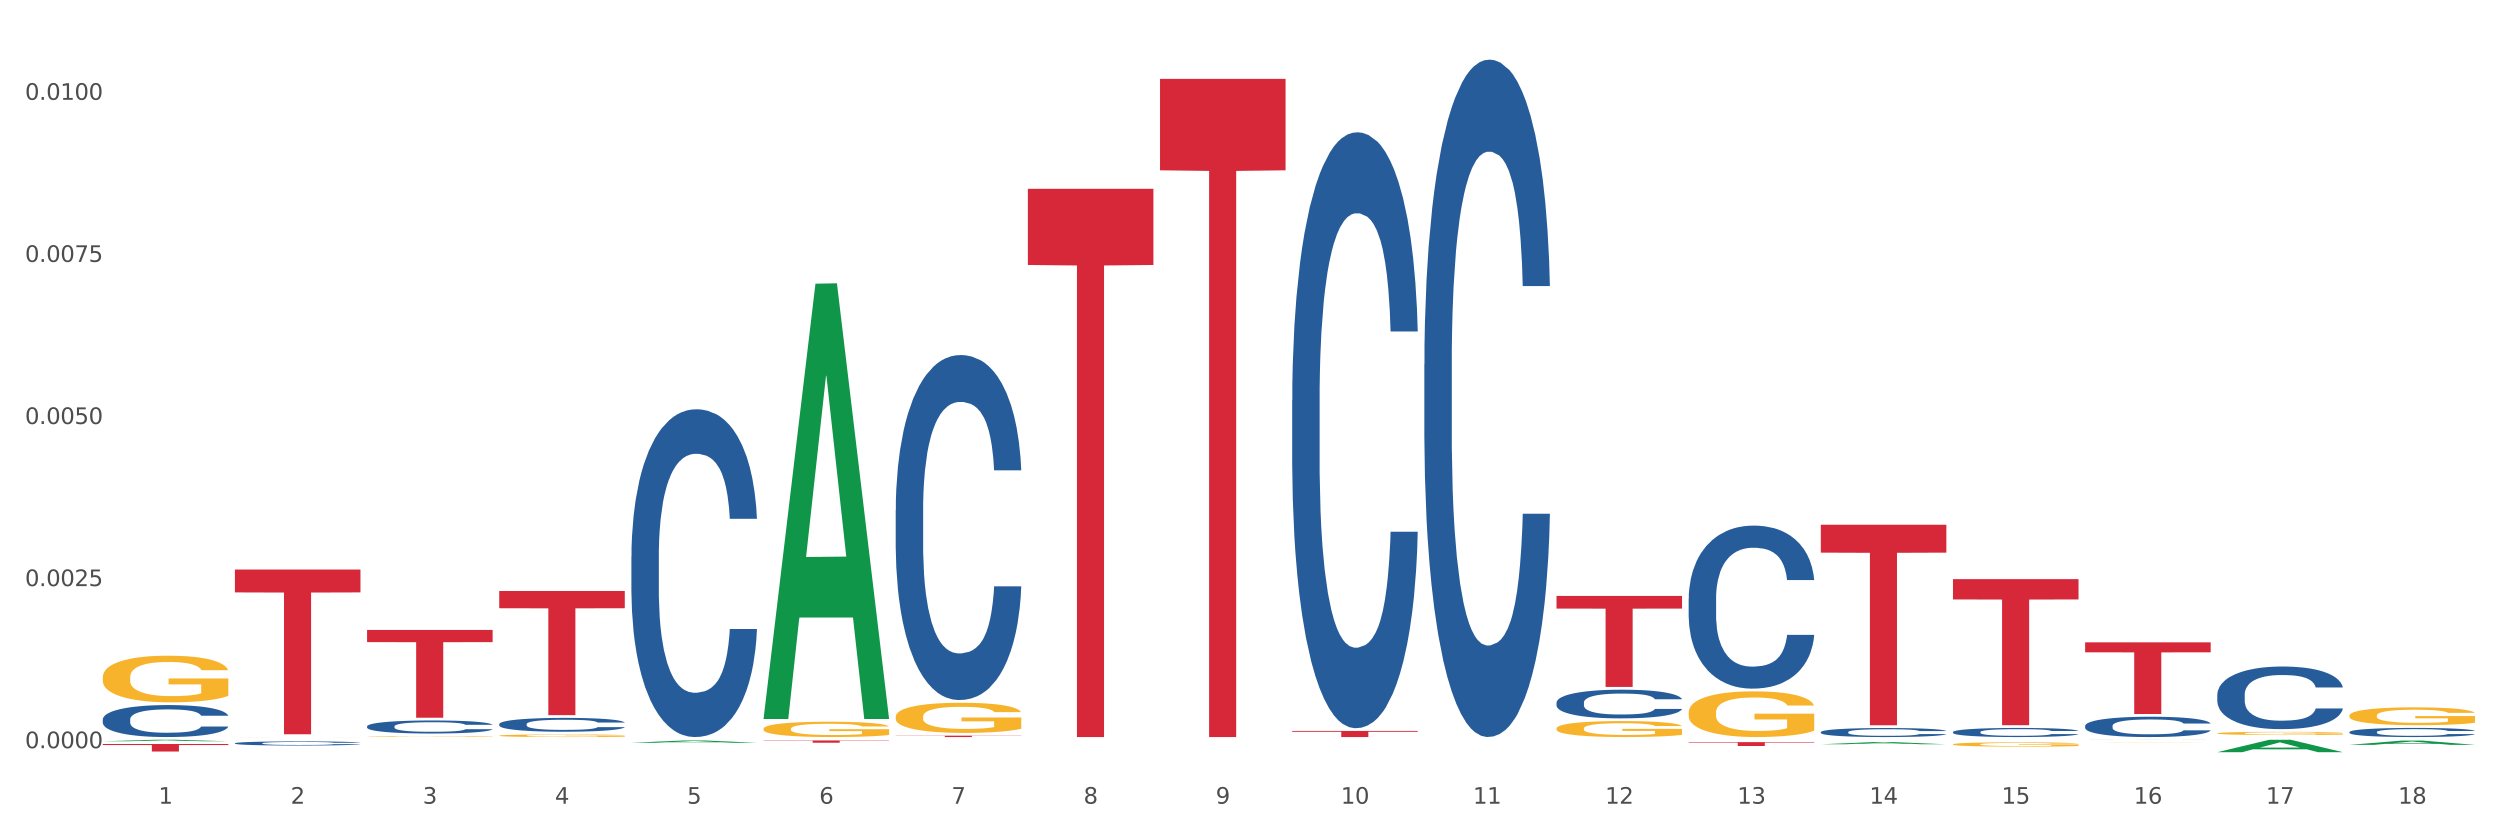 <?xml version="1.0" encoding="utf-8" standalone="no"?>
<!DOCTYPE svg PUBLIC "-//W3C//DTD SVG 1.1//EN"
  "http://www.w3.org/Graphics/SVG/1.1/DTD/svg11.dtd">
<svg xmlns:xlink="http://www.w3.org/1999/xlink" width="1080pt" height="360pt" viewBox="0 0 1080 360" xmlns="http://www.w3.org/2000/svg" version="1.1">
 <rect x="0" y="0" width="1080" height="360" fill="#333333" stroke="none"/>
 <defs>
  <style type="text/css">*{stroke-linejoin: round; stroke-linecap: butt}</style>
 </defs>
 <g id="figure_1">
  <g id="patch_1">
   <path d="M 0 360 
L 1080 360 
L 1080 0 
L 0 0 
z
" style="fill: #ffffff; stroke: #ffffff; stroke-linejoin: miter"/>
  </g>
  <g id="axes_1">
   <g id="matplotlib.axis_1">
    <g id="xtick_1">
     <g id="text_1">
      <!-- 1 -->
      <g style="fill: #4d4d4d" transform="translate(68.456 347.204) scale(0.096 -0.096)">
       <defs>
        <path id="DejaVuSans-31" d="M 794 531 
L 1825 531 
L 1825 4091 
L 703 3866 
L 703 4441 
L 1819 4666 
L 2450 4666 
L 2450 531 
L 3481 531 
L 3481 0 
L 794 0 
L 794 531 
z
" transform="scale(0.016)"/>
       </defs>
       <use xlink:href="#DejaVuSans-31"/>
      </g>
     </g>
    </g>
    <g id="xtick_2">
     <g id="text_2">
      <!-- 2 -->
      <g style="fill: #4d4d4d" transform="translate(125.548 347.204) scale(0.096 -0.096)">
       <defs>
        <path id="DejaVuSans-32" d="M 1228 531 
L 3431 531 
L 3431 0 
L 469 0 
L 469 531 
Q 828 903 1448 1529 
Q 2069 2156 2228 2338 
Q 2531 2678 2651 2914 
Q 2772 3150 2772 3378 
Q 2772 3750 2511 3984 
Q 2250 4219 1831 4219 
Q 1534 4219 1204 4116 
Q 875 4013 500 3803 
L 500 4441 
Q 881 4594 1212 4672 
Q 1544 4750 1819 4750 
Q 2544 4750 2975 4387 
Q 3406 4025 3406 3419 
Q 3406 3131 3298 2873 
Q 3191 2616 2906 2266 
Q 2828 2175 2409 1742 
Q 1991 1309 1228 531 
z
" transform="scale(0.016)"/>
       </defs>
       <use xlink:href="#DejaVuSans-32"/>
      </g>
     </g>
    </g>
    <g id="xtick_3">
     <g id="text_3">
      <!-- 3 -->
      <g style="fill: #4d4d4d" transform="translate(182.641 347.204) scale(0.096 -0.096)">
       <defs>
        <path id="DejaVuSans-33" d="M 2597 2516 
Q 3050 2419 3304 2112 
Q 3559 1806 3559 1356 
Q 3559 666 3084 287 
Q 2609 -91 1734 -91 
Q 1441 -91 1130 -33 
Q 819 25 488 141 
L 488 750 
Q 750 597 1062 519 
Q 1375 441 1716 441 
Q 2309 441 2620 675 
Q 2931 909 2931 1356 
Q 2931 1769 2642 2001 
Q 2353 2234 1838 2234 
L 1294 2234 
L 1294 2753 
L 1863 2753 
Q 2328 2753 2575 2939 
Q 2822 3125 2822 3475 
Q 2822 3834 2567 4026 
Q 2313 4219 1838 4219 
Q 1578 4219 1281 4162 
Q 984 4106 628 3988 
L 628 4550 
Q 988 4650 1302 4700 
Q 1616 4750 1894 4750 
Q 2613 4750 3031 4423 
Q 3450 4097 3450 3541 
Q 3450 3153 3228 2886 
Q 3006 2619 2597 2516 
z
" transform="scale(0.016)"/>
       </defs>
       <use xlink:href="#DejaVuSans-33"/>
      </g>
     </g>
    </g>
    <g id="xtick_4">
     <g id="text_4">
      <!-- 4 -->
      <g style="fill: #4d4d4d" transform="translate(239.733 347.204) scale(0.096 -0.096)">
       <defs>
        <path id="DejaVuSans-34" d="M 2419 4116 
L 825 1625 
L 2419 1625 
L 2419 4116 
z
M 2253 4666 
L 3047 4666 
L 3047 1625 
L 3713 1625 
L 3713 1100 
L 3047 1100 
L 3047 0 
L 2419 0 
L 2419 1100 
L 313 1100 
L 313 1709 
L 2253 4666 
z
" transform="scale(0.016)"/>
       </defs>
       <use xlink:href="#DejaVuSans-34"/>
      </g>
     </g>
    </g>
    <g id="xtick_5">
     <g id="text_5">
      <!-- 5 -->
      <g style="fill: #4d4d4d" transform="translate(296.826 347.204) scale(0.096 -0.096)">
       <defs>
        <path id="DejaVuSans-35" d="M 691 4666 
L 3169 4666 
L 3169 4134 
L 1269 4134 
L 1269 2991 
Q 1406 3038 1543 3061 
Q 1681 3084 1819 3084 
Q 2600 3084 3056 2656 
Q 3513 2228 3513 1497 
Q 3513 744 3044 326 
Q 2575 -91 1722 -91 
Q 1428 -91 1123 -41 
Q 819 9 494 109 
L 494 744 
Q 775 591 1075 516 
Q 1375 441 1709 441 
Q 2250 441 2565 725 
Q 2881 1009 2881 1497 
Q 2881 1984 2565 2268 
Q 2250 2553 1709 2553 
Q 1456 2553 1204 2497 
Q 953 2441 691 2322 
L 691 4666 
z
" transform="scale(0.016)"/>
       </defs>
       <use xlink:href="#DejaVuSans-35"/>
      </g>
     </g>
    </g>
    <g id="xtick_6">
     <g id="text_6">
      <!-- 6 -->
      <g style="fill: #4d4d4d" transform="translate(353.918 347.204) scale(0.096 -0.096)">
       <defs>
        <path id="DejaVuSans-36" d="M 2113 2584 
Q 1688 2584 1439 2293 
Q 1191 2003 1191 1497 
Q 1191 994 1439 701 
Q 1688 409 2113 409 
Q 2538 409 2786 701 
Q 3034 994 3034 1497 
Q 3034 2003 2786 2293 
Q 2538 2584 2113 2584 
z
M 3366 4563 
L 3366 3988 
Q 3128 4100 2886 4159 
Q 2644 4219 2406 4219 
Q 1781 4219 1451 3797 
Q 1122 3375 1075 2522 
Q 1259 2794 1537 2939 
Q 1816 3084 2150 3084 
Q 2853 3084 3261 2657 
Q 3669 2231 3669 1497 
Q 3669 778 3244 343 
Q 2819 -91 2113 -91 
Q 1303 -91 875 529 
Q 447 1150 447 2328 
Q 447 3434 972 4092 
Q 1497 4750 2381 4750 
Q 2619 4750 2861 4703 
Q 3103 4656 3366 4563 
z
" transform="scale(0.016)"/>
       </defs>
       <use xlink:href="#DejaVuSans-36"/>
      </g>
     </g>
    </g>
    <g id="xtick_7">
     <g id="text_7">
      <!-- 7 -->
      <g style="fill: #4d4d4d" transform="translate(411.01 347.204) scale(0.096 -0.096)">
       <defs>
        <path id="DejaVuSans-37" d="M 525 4666 
L 3525 4666 
L 3525 4397 
L 1831 0 
L 1172 0 
L 2766 4134 
L 525 4134 
L 525 4666 
z
" transform="scale(0.016)"/>
       </defs>
       <use xlink:href="#DejaVuSans-37"/>
      </g>
     </g>
    </g>
    <g id="xtick_8">
     <g id="text_8">
      <!-- 8 -->
      <g style="fill: #4d4d4d" transform="translate(468.103 347.204) scale(0.096 -0.096)">
       <defs>
        <path id="DejaVuSans-38" d="M 2034 2216 
Q 1584 2216 1326 1975 
Q 1069 1734 1069 1313 
Q 1069 891 1326 650 
Q 1584 409 2034 409 
Q 2484 409 2743 651 
Q 3003 894 3003 1313 
Q 3003 1734 2745 1975 
Q 2488 2216 2034 2216 
z
M 1403 2484 
Q 997 2584 770 2862 
Q 544 3141 544 3541 
Q 544 4100 942 4425 
Q 1341 4750 2034 4750 
Q 2731 4750 3128 4425 
Q 3525 4100 3525 3541 
Q 3525 3141 3298 2862 
Q 3072 2584 2669 2484 
Q 3125 2378 3379 2068 
Q 3634 1759 3634 1313 
Q 3634 634 3220 271 
Q 2806 -91 2034 -91 
Q 1263 -91 848 271 
Q 434 634 434 1313 
Q 434 1759 690 2068 
Q 947 2378 1403 2484 
z
M 1172 3481 
Q 1172 3119 1398 2916 
Q 1625 2713 2034 2713 
Q 2441 2713 2670 2916 
Q 2900 3119 2900 3481 
Q 2900 3844 2670 4047 
Q 2441 4250 2034 4250 
Q 1625 4250 1398 4047 
Q 1172 3844 1172 3481 
z
" transform="scale(0.016)"/>
       </defs>
       <use xlink:href="#DejaVuSans-38"/>
      </g>
     </g>
    </g>
    <g id="xtick_9">
     <g id="text_9">
      <!-- 9 -->
      <g style="fill: #4d4d4d" transform="translate(525.195 347.204) scale(0.096 -0.096)">
       <defs>
        <path id="DejaVuSans-39" d="M 703 97 
L 703 672 
Q 941 559 1184 500 
Q 1428 441 1663 441 
Q 2288 441 2617 861 
Q 2947 1281 2994 2138 
Q 2813 1869 2534 1725 
Q 2256 1581 1919 1581 
Q 1219 1581 811 2004 
Q 403 2428 403 3163 
Q 403 3881 828 4315 
Q 1253 4750 1959 4750 
Q 2769 4750 3195 4129 
Q 3622 3509 3622 2328 
Q 3622 1225 3098 567 
Q 2575 -91 1691 -91 
Q 1453 -91 1209 -44 
Q 966 3 703 97 
z
M 1959 2075 
Q 2384 2075 2632 2365 
Q 2881 2656 2881 3163 
Q 2881 3666 2632 3958 
Q 2384 4250 1959 4250 
Q 1534 4250 1286 3958 
Q 1038 3666 1038 3163 
Q 1038 2656 1286 2365 
Q 1534 2075 1959 2075 
z
" transform="scale(0.016)"/>
       </defs>
       <use xlink:href="#DejaVuSans-39"/>
      </g>
     </g>
    </g>
    <g id="xtick_10">
     <g id="text_10">
      <!-- 10 -->
      <g style="fill: #4d4d4d" transform="translate(579.234 347.204) scale(0.096 -0.096)">
       <defs>
        <path id="DejaVuSans-30" d="M 2034 4250 
Q 1547 4250 1301 3770 
Q 1056 3291 1056 2328 
Q 1056 1369 1301 889 
Q 1547 409 2034 409 
Q 2525 409 2770 889 
Q 3016 1369 3016 2328 
Q 3016 3291 2770 3770 
Q 2525 4250 2034 4250 
z
M 2034 4750 
Q 2819 4750 3233 4129 
Q 3647 3509 3647 2328 
Q 3647 1150 3233 529 
Q 2819 -91 2034 -91 
Q 1250 -91 836 529 
Q 422 1150 422 2328 
Q 422 3509 836 4129 
Q 1250 4750 2034 4750 
z
" transform="scale(0.016)"/>
       </defs>
       <use xlink:href="#DejaVuSans-31"/>
       <use xlink:href="#DejaVuSans-30" transform="translate(63.623 0)"/>
      </g>
     </g>
    </g>
    <g id="xtick_11">
     <g id="text_11">
      <!-- 11 -->
      <g style="fill: #4d4d4d" transform="translate(636.326 347.204) scale(0.096 -0.096)">
       <use xlink:href="#DejaVuSans-31"/>
       <use xlink:href="#DejaVuSans-31" transform="translate(63.623 0)"/>
      </g>
     </g>
    </g>
    <g id="xtick_12">
     <g id="text_12">
      <!-- 12 -->
      <g style="fill: #4d4d4d" transform="translate(693.419 347.204) scale(0.096 -0.096)">
       <use xlink:href="#DejaVuSans-31"/>
       <use xlink:href="#DejaVuSans-32" transform="translate(63.623 0)"/>
      </g>
     </g>
    </g>
    <g id="xtick_13">
     <g id="text_13">
      <!-- 13 -->
      <g style="fill: #4d4d4d" transform="translate(750.511 347.204) scale(0.096 -0.096)">
       <use xlink:href="#DejaVuSans-31"/>
       <use xlink:href="#DejaVuSans-33" transform="translate(63.623 0)"/>
      </g>
     </g>
    </g>
    <g id="xtick_14">
     <g id="text_14">
      <!-- 14 -->
      <g style="fill: #4d4d4d" transform="translate(807.603 347.204) scale(0.096 -0.096)">
       <use xlink:href="#DejaVuSans-31"/>
       <use xlink:href="#DejaVuSans-34" transform="translate(63.623 0)"/>
      </g>
     </g>
    </g>
    <g id="xtick_15">
     <g id="text_15">
      <!-- 15 -->
      <g style="fill: #4d4d4d" transform="translate(864.696 347.204) scale(0.096 -0.096)">
       <use xlink:href="#DejaVuSans-31"/>
       <use xlink:href="#DejaVuSans-35" transform="translate(63.623 0)"/>
      </g>
     </g>
    </g>
    <g id="xtick_16">
     <g id="text_16">
      <!-- 16 -->
      <g style="fill: #4d4d4d" transform="translate(921.788 347.204) scale(0.096 -0.096)">
       <use xlink:href="#DejaVuSans-31"/>
       <use xlink:href="#DejaVuSans-36" transform="translate(63.623 0)"/>
      </g>
     </g>
    </g>
    <g id="xtick_17">
     <g id="text_17">
      <!-- 17 -->
      <g style="fill: #4d4d4d" transform="translate(978.881 347.204) scale(0.096 -0.096)">
       <use xlink:href="#DejaVuSans-31"/>
       <use xlink:href="#DejaVuSans-37" transform="translate(63.623 0)"/>
      </g>
     </g>
    </g>
    <g id="xtick_18">
     <g id="text_18">
      <!-- 18 -->
      <g style="fill: #4d4d4d" transform="translate(1035.973 347.204) scale(0.096 -0.096)">
       <use xlink:href="#DejaVuSans-31"/>
       <use xlink:href="#DejaVuSans-38" transform="translate(63.623 0)"/>
      </g>
     </g>
    </g>
    <g id="xtick_19"/>
    <g id="xtick_20"/>
    <g id="xtick_21"/>
    <g id="xtick_22"/>
    <g id="xtick_23"/>
    <g id="xtick_24"/>
    <g id="xtick_25"/>
    <g id="xtick_26"/>
    <g id="xtick_27"/>
    <g id="xtick_28"/>
    <g id="xtick_29"/>
    <g id="xtick_30"/>
    <g id="xtick_31"/>
    <g id="xtick_32"/>
    <g id="xtick_33"/>
    <g id="xtick_34"/>
    <g id="xtick_35"/>
   </g>
   <g id="matplotlib.axis_2">
    <g id="ytick_1">
     <g id="text_19">
      <!-- 0.0000 -->
      <g style="fill: #4d4d4d" transform="translate(10.8 323.226) scale(0.096 -0.096)">
       <defs>
        <path id="DejaVuSans-2e" d="M 684 794 
L 1344 794 
L 1344 0 
L 684 0 
L 684 794 
z
" transform="scale(0.016)"/>
       </defs>
       <use xlink:href="#DejaVuSans-30"/>
       <use xlink:href="#DejaVuSans-2e" transform="translate(63.623 0)"/>
       <use xlink:href="#DejaVuSans-30" transform="translate(95.41 0)"/>
       <use xlink:href="#DejaVuSans-30" transform="translate(159.033 0)"/>
       <use xlink:href="#DejaVuSans-30" transform="translate(222.656 0)"/>
       <use xlink:href="#DejaVuSans-30" transform="translate(286.279 0)"/>
      </g>
     </g>
    </g>
    <g id="ytick_2">
     <g id="text_20">
      <!-- 0.0025 -->
      <g style="fill: #4d4d4d" transform="translate(10.8 253.199) scale(0.096 -0.096)">
       <use xlink:href="#DejaVuSans-30"/>
       <use xlink:href="#DejaVuSans-2e" transform="translate(63.623 0)"/>
       <use xlink:href="#DejaVuSans-30" transform="translate(95.41 0)"/>
       <use xlink:href="#DejaVuSans-30" transform="translate(159.033 0)"/>
       <use xlink:href="#DejaVuSans-32" transform="translate(222.656 0)"/>
       <use xlink:href="#DejaVuSans-35" transform="translate(286.279 0)"/>
      </g>
     </g>
    </g>
    <g id="ytick_3">
     <g id="text_21">
      <!-- 0.0050 -->
      <g style="fill: #4d4d4d" transform="translate(10.8 183.173) scale(0.096 -0.096)">
       <use xlink:href="#DejaVuSans-30"/>
       <use xlink:href="#DejaVuSans-2e" transform="translate(63.623 0)"/>
       <use xlink:href="#DejaVuSans-30" transform="translate(95.41 0)"/>
       <use xlink:href="#DejaVuSans-30" transform="translate(159.033 0)"/>
       <use xlink:href="#DejaVuSans-35" transform="translate(222.656 0)"/>
       <use xlink:href="#DejaVuSans-30" transform="translate(286.279 0)"/>
      </g>
     </g>
    </g>
    <g id="ytick_4">
     <g id="text_22">
      <!-- 0.0075 -->
      <g style="fill: #4d4d4d" transform="translate(10.8 113.146) scale(0.096 -0.096)">
       <use xlink:href="#DejaVuSans-30"/>
       <use xlink:href="#DejaVuSans-2e" transform="translate(63.623 0)"/>
       <use xlink:href="#DejaVuSans-30" transform="translate(95.41 0)"/>
       <use xlink:href="#DejaVuSans-30" transform="translate(159.033 0)"/>
       <use xlink:href="#DejaVuSans-37" transform="translate(222.656 0)"/>
       <use xlink:href="#DejaVuSans-35" transform="translate(286.279 0)"/>
      </g>
     </g>
    </g>
    <g id="ytick_5">
     <g id="text_23">
      <!-- 0.0100 -->
      <g style="fill: #4d4d4d" transform="translate(10.8 43.12) scale(0.096 -0.096)">
       <use xlink:href="#DejaVuSans-30"/>
       <use xlink:href="#DejaVuSans-2e" transform="translate(63.623 0)"/>
       <use xlink:href="#DejaVuSans-30" transform="translate(95.41 0)"/>
       <use xlink:href="#DejaVuSans-31" transform="translate(159.033 0)"/>
       <use xlink:href="#DejaVuSans-30" transform="translate(222.656 0)"/>
       <use xlink:href="#DejaVuSans-30" transform="translate(286.279 0)"/>
      </g>
     </g>
    </g>
    <g id="ytick_6"/>
    <g id="ytick_7"/>
    <g id="ytick_8"/>
    <g id="ytick_9"/>
   </g>
   <g id="PolyCollection_1">
    <path d="M 158.576 272.121 
L 212.814 272.121 
L 212.814 277.394 
L 191.478 277.43 
L 191.478 310.067 
L 179.783 310.067 
L 179.783 277.43 
L 158.576 277.394 
L 158.576 272.157 
L 158.576 272.121 
z
" clip-path="url(#pd3d4cf0ebe)" style="fill: #d62839"/>
    <path d="M 215.668 255.299 
L 269.906 255.299 
L 269.906 262.755 
L 248.571 262.805 
L 248.571 308.951 
L 236.875 308.951 
L 236.875 262.805 
L 215.668 262.755 
L 215.668 255.35 
L 215.668 255.299 
z
" clip-path="url(#pd3d4cf0ebe)" style="fill: #d62839"/>
    <path d="M 329.853 319.874 
L 384.091 319.874 
L 384.091 320.01 
L 362.756 320.011 
L 362.756 320.858 
L 351.06 320.858 
L 351.06 320.011 
L 329.853 320.01 
L 329.853 319.874 
L 329.853 319.874 
z
" clip-path="url(#pd3d4cf0ebe)" style="fill: #d62839"/>
    <path d="M 386.946 317.797 
L 441.183 317.797 
L 441.183 317.881 
L 419.848 317.882 
L 419.848 318.403 
L 408.152 318.403 
L 408.152 317.882 
L 386.946 317.881 
L 386.946 317.798 
L 386.946 317.797 
z
" clip-path="url(#pd3d4cf0ebe)" style="fill: #d62839"/>
    <path d="M 444.038 81.553 
L 498.276 81.553 
L 498.276 114.468 
L 476.941 114.69 
L 476.941 318.403 
L 465.245 318.403 
L 465.245 114.69 
L 444.038 114.468 
L 444.038 81.776 
L 444.038 81.553 
z
" clip-path="url(#pd3d4cf0ebe)" style="fill: #d62839"/>
    <path d="M 501.13 34.057 
L 555.368 34.057 
L 555.368 73.572 
L 534.033 73.839 
L 534.033 318.403 
L 522.337 318.403 
L 522.337 73.839 
L 501.13 73.572 
L 501.13 34.324 
L 501.13 34.057 
z
" clip-path="url(#pd3d4cf0ebe)" style="fill: #d62839"/>
    <path d="M 558.223 315.775 
L 612.461 315.775 
L 612.461 316.14 
L 591.125 316.142 
L 591.125 318.403 
L 579.43 318.403 
L 579.43 316.142 
L 558.223 316.14 
L 558.223 315.777 
L 558.223 315.775 
z
" clip-path="url(#pd3d4cf0ebe)" style="fill: #d62839"/>
    <path d="M 44.391 320.238 
L 44.447 320.237 
L 66.813 319.579 
L 76.095 319.578 
L 98.629 320.239 
L 87.893 320.239 
L 83.028 320.085 
L 59.935 320.085 
L 59.768 320.088 
L 55.071 320.239 
L 44.391 320.239 
L 44.391 320.238 
L 62.843 319.993 
L 80.121 319.993 
L 71.566 319.719 
L 71.454 319.718 
L 71.342 319.72 
L 62.787 319.993 
L 62.843 319.993 
L 44.391 320.238 
z
" clip-path="url(#pd3d4cf0ebe)" style="fill: #109648"/>
    <path d="M 1014.962 321.772 
L 1015.018 321.77 
L 1037.384 319.949 
L 1046.666 319.947 
L 1069.2 321.775 
L 1058.464 321.775 
L 1053.6 321.349 
L 1030.507 321.349 
L 1030.339 321.356 
L 1025.642 321.775 
L 1014.962 321.775 
L 1014.962 321.772 
L 1033.414 321.095 
L 1050.692 321.094 
L 1042.137 320.337 
L 1042.025 320.333 
L 1041.913 320.338 
L 1033.358 321.094 
L 1033.414 321.095 
L 1014.962 321.772 
z
" clip-path="url(#pd3d4cf0ebe)" style="fill: #109648"/>
    <path d="M 386.946 220.345 
L 387.01 220.209 
L 387.01 216.397 
L 387.202 211.225 
L 387.907 201.697 
L 388.805 194.483 
L 390.343 186.044 
L 391.177 182.505 
L 392.267 178.557 
L 394.511 172.16 
L 397.075 166.715 
L 398.87 163.721 
L 400.216 161.815 
L 403.23 158.412 
L 404.961 156.915 
L 406.756 155.69 
L 408.294 154.873 
L 410.859 153.921 
L 412.91 153.512 
L 415.283 153.376 
L 417.27 153.512 
L 419.899 154.057 
L 423.745 155.69 
L 425.22 156.643 
L 427.207 158.276 
L 429.259 160.454 
L 430.926 162.632 
L 432.849 165.763 
L 434.836 169.846 
L 436.76 175.018 
L 438.106 179.782 
L 439.196 184.819 
L 440.158 190.944 
L 440.863 197.614 
L 441.183 203.194 
L 429.451 203.194 
L 429.13 198.158 
L 428.489 192.713 
L 427.848 189.038 
L 427.143 186.044 
L 426.053 182.641 
L 425.092 180.463 
L 423.489 177.877 
L 422.014 176.243 
L 420.796 175.291 
L 419.322 174.474 
L 416.18 173.657 
L 413.936 173.657 
L 412.526 173.929 
L 410.795 174.61 
L 409.32 175.563 
L 407.589 177.196 
L 406.243 178.966 
L 404.897 181.28 
L 404.127 182.913 
L 402.973 185.908 
L 402.204 188.358 
L 401.178 192.577 
L 400.601 195.572 
L 399.575 203.33 
L 399.127 209.047 
L 398.934 212.995 
L 398.806 217.35 
L 398.806 238.584 
L 399.191 248.112 
L 399.511 252.196 
L 400.024 256.824 
L 400.986 262.813 
L 402.396 268.666 
L 403.871 272.885 
L 405.089 275.472 
L 406.243 277.377 
L 407.397 278.874 
L 408.807 280.236 
L 409.961 281.052 
L 411.692 281.869 
L 413.744 282.277 
L 415.347 282.277 
L 418.616 281.597 
L 420.091 280.916 
L 421.501 279.963 
L 423.04 278.466 
L 424.258 276.833 
L 424.963 275.608 
L 426.117 273.022 
L 427.015 270.299 
L 427.784 267.169 
L 428.297 264.446 
L 428.874 260.363 
L 429.323 255.735 
L 429.451 253.285 
L 441.183 253.285 
L 440.927 258.185 
L 440.478 262.949 
L 439.581 269.346 
L 438.875 273.022 
L 437.785 277.513 
L 436.631 281.325 
L 435.029 285.544 
L 433.554 288.675 
L 432.015 291.397 
L 430.349 293.847 
L 427.335 297.25 
L 426.246 298.203 
L 423.938 299.836 
L 422.142 300.789 
L 419.514 301.742 
L 416.821 302.286 
L 414 302.422 
L 411.5 302.15 
L 408.743 301.334 
L 407.012 300.517 
L 405.089 299.292 
L 402.845 297.386 
L 400.729 295.072 
L 398.742 292.35 
L 396.883 289.219 
L 395.152 285.68 
L 392.908 279.827 
L 391.241 274.11 
L 390.023 268.802 
L 389.189 264.31 
L 388.356 258.593 
L 387.907 254.646 
L 387.202 245.118 
L 386.946 236.27 
L 386.946 220.345 
z
" clip-path="url(#pd3d4cf0ebe)" style="fill: #255c99"/>
    <path d="M 558.223 172.825 
L 558.287 172.59 
L 558.287 166.006 
L 558.479 157.072 
L 559.184 140.614 
L 560.082 128.153 
L 561.621 113.576 
L 562.454 107.463 
L 563.544 100.644 
L 565.788 89.594 
L 568.352 80.189 
L 570.147 75.017 
L 571.494 71.725 
L 574.507 65.847 
L 576.238 63.261 
L 578.033 61.145 
L 579.572 59.734 
L 582.136 58.088 
L 584.188 57.383 
L 586.56 57.148 
L 588.547 57.383 
L 591.176 58.324 
L 595.022 61.145 
L 596.497 62.791 
L 598.484 65.612 
L 600.536 69.374 
L 602.203 73.136 
L 604.126 78.544 
L 606.114 85.597 
L 608.037 94.531 
L 609.383 102.76 
L 610.473 111.46 
L 611.435 122.04 
L 612.14 133.56 
L 612.461 143.2 
L 600.728 143.2 
L 600.408 134.501 
L 599.767 125.096 
L 599.126 118.748 
L 598.42 113.576 
L 597.33 107.698 
L 596.369 103.936 
L 594.766 99.469 
L 593.291 96.647 
L 592.073 95.002 
L 590.599 93.591 
L 587.457 92.18 
L 585.213 92.18 
L 583.803 92.65 
L 582.072 93.826 
L 580.598 95.472 
L 578.867 98.293 
L 577.52 101.35 
L 576.174 105.347 
L 575.405 108.168 
L 574.251 113.341 
L 573.481 117.573 
L 572.455 124.861 
L 571.878 130.034 
L 570.853 143.435 
L 570.404 153.31 
L 570.212 160.129 
L 570.083 167.652 
L 570.083 204.33 
L 570.468 220.788 
L 570.789 227.842 
L 571.301 235.836 
L 572.263 246.181 
L 573.674 256.291 
L 575.148 263.579 
L 576.366 268.046 
L 577.52 271.338 
L 578.674 273.924 
L 580.085 276.275 
L 581.239 277.686 
L 582.97 279.097 
L 585.021 279.802 
L 586.624 279.802 
L 589.894 278.627 
L 591.368 277.451 
L 592.779 275.805 
L 594.317 273.219 
L 595.535 270.398 
L 596.241 268.282 
L 597.395 263.814 
L 598.292 259.112 
L 599.061 253.704 
L 599.574 249.002 
L 600.151 241.949 
L 600.6 233.955 
L 600.728 229.723 
L 612.461 229.723 
L 612.204 238.187 
L 611.755 246.416 
L 610.858 257.466 
L 610.153 263.814 
L 609.063 271.573 
L 607.909 278.156 
L 606.306 285.445 
L 604.831 290.853 
L 603.293 295.555 
L 601.626 299.787 
L 598.613 305.665 
L 597.523 307.311 
L 595.215 310.132 
L 593.42 311.778 
L 590.791 313.424 
L 588.098 314.364 
L 585.278 314.599 
L 582.777 314.129 
L 580.021 312.718 
L 578.29 311.308 
L 576.366 309.192 
L 574.122 305.9 
L 572.007 301.903 
L 570.019 297.201 
L 568.16 291.793 
L 566.429 285.68 
L 564.185 275.57 
L 562.518 265.695 
L 561.3 256.526 
L 560.467 248.767 
L 559.633 238.892 
L 559.184 232.074 
L 558.479 215.616 
L 558.223 200.333 
L 558.223 172.825 
z
" clip-path="url(#pd3d4cf0ebe)" style="fill: #255c99"/>
    <path d="M 843.685 316.237 
L 843.749 316.234 
L 843.749 316.133 
L 843.941 315.996 
L 844.647 315.745 
L 845.544 315.555 
L 847.083 315.332 
L 847.916 315.239 
L 849.006 315.134 
L 851.25 314.966 
L 853.814 314.822 
L 855.61 314.743 
L 856.956 314.693 
L 859.969 314.603 
L 861.7 314.563 
L 863.495 314.531 
L 865.034 314.509 
L 867.598 314.484 
L 869.65 314.473 
L 872.022 314.47 
L 874.009 314.473 
L 876.638 314.488 
L 880.485 314.531 
L 881.959 314.556 
L 883.947 314.599 
L 885.998 314.657 
L 887.665 314.714 
L 889.588 314.797 
L 891.576 314.904 
L 893.499 315.041 
L 894.845 315.167 
L 895.935 315.3 
L 896.897 315.461 
L 897.602 315.637 
L 897.923 315.785 
L 886.19 315.785 
L 885.87 315.652 
L 885.229 315.508 
L 884.588 315.411 
L 883.882 315.332 
L 882.793 315.242 
L 881.831 315.185 
L 880.228 315.116 
L 878.754 315.073 
L 877.535 315.048 
L 876.061 315.027 
L 872.919 315.005 
L 870.676 315.005 
L 869.265 315.012 
L 867.534 315.03 
L 866.06 315.055 
L 864.329 315.098 
L 862.982 315.145 
L 861.636 315.206 
L 860.867 315.249 
L 859.713 315.328 
L 858.943 315.393 
L 857.918 315.504 
L 857.341 315.583 
L 856.315 315.788 
L 855.866 315.939 
L 855.674 316.043 
L 855.545 316.158 
L 855.545 316.718 
L 855.93 316.97 
L 856.251 317.078 
L 856.764 317.2 
L 857.725 317.358 
L 859.136 317.512 
L 860.61 317.624 
L 861.828 317.692 
L 862.982 317.742 
L 864.136 317.782 
L 865.547 317.818 
L 866.701 317.839 
L 868.432 317.861 
L 870.483 317.871 
L 872.086 317.871 
L 875.356 317.854 
L 876.83 317.836 
L 878.241 317.81 
L 879.779 317.771 
L 880.997 317.728 
L 881.703 317.695 
L 882.857 317.627 
L 883.754 317.555 
L 884.524 317.473 
L 885.036 317.401 
L 885.613 317.293 
L 886.062 317.171 
L 886.19 317.106 
L 897.923 317.106 
L 897.666 317.236 
L 897.218 317.361 
L 896.32 317.53 
L 895.615 317.627 
L 894.525 317.746 
L 893.371 317.846 
L 891.768 317.958 
L 890.294 318.04 
L 888.755 318.112 
L 887.088 318.177 
L 884.075 318.267 
L 882.985 318.292 
L 880.677 318.335 
L 878.882 318.36 
L 876.253 318.385 
L 873.561 318.4 
L 870.74 318.403 
L 868.239 318.396 
L 865.483 318.374 
L 863.752 318.353 
L 861.828 318.32 
L 859.584 318.27 
L 857.469 318.209 
L 855.481 318.137 
L 853.622 318.055 
L 851.891 317.961 
L 849.647 317.807 
L 847.98 317.656 
L 846.762 317.516 
L 845.929 317.397 
L 845.095 317.246 
L 844.647 317.142 
L 843.941 316.891 
L 843.685 316.657 
L 843.685 316.237 
z
" clip-path="url(#pd3d4cf0ebe)" style="fill: #255c99"/>
    <path d="M 615.315 157.249 
L 615.379 156.981 
L 615.379 149.498 
L 615.572 139.343 
L 616.277 120.635 
L 617.174 106.47 
L 618.713 89.901 
L 619.547 82.952 
L 620.636 75.202 
L 622.88 62.641 
L 625.445 51.95 
L 627.24 46.071 
L 628.586 42.329 
L 631.599 35.648 
L 633.33 32.708 
L 635.125 30.303 
L 636.664 28.699 
L 639.229 26.829 
L 641.28 26.027 
L 643.652 25.759 
L 645.64 26.027 
L 648.268 27.096 
L 652.115 30.303 
L 653.589 32.174 
L 655.577 35.381 
L 657.628 39.657 
L 659.295 43.933 
L 661.219 50.08 
L 663.206 58.097 
L 665.129 68.253 
L 666.476 77.607 
L 667.566 87.495 
L 668.527 99.522 
L 669.232 112.617 
L 669.553 123.575 
L 657.821 123.575 
L 657.5 113.686 
L 656.859 102.996 
L 656.218 95.78 
L 655.513 89.901 
L 654.423 83.219 
L 653.461 78.943 
L 651.858 73.865 
L 650.384 70.658 
L 649.166 68.787 
L 647.691 67.184 
L 644.55 65.58 
L 642.306 65.58 
L 640.895 66.115 
L 639.164 67.451 
L 637.69 69.322 
L 635.959 72.529 
L 634.613 76.003 
L 633.266 80.547 
L 632.497 83.754 
L 631.343 89.633 
L 630.574 94.444 
L 629.548 102.729 
L 628.971 108.608 
L 627.945 123.842 
L 627.496 135.067 
L 627.304 142.817 
L 627.176 151.369 
L 627.176 193.061 
L 627.56 211.769 
L 627.881 219.786 
L 628.394 228.873 
L 629.356 240.632 
L 630.766 252.124 
L 632.241 260.409 
L 633.459 265.487 
L 634.613 269.228 
L 635.767 272.168 
L 637.177 274.841 
L 638.331 276.444 
L 640.062 278.048 
L 642.114 278.849 
L 643.716 278.849 
L 646.986 277.513 
L 648.461 276.177 
L 649.871 274.306 
L 651.41 271.366 
L 652.628 268.159 
L 653.333 265.754 
L 654.487 260.676 
L 655.385 255.331 
L 656.154 249.184 
L 656.667 243.839 
L 657.244 235.821 
L 657.693 226.735 
L 657.821 221.924 
L 669.553 221.924 
L 669.297 231.545 
L 668.848 240.899 
L 667.95 253.46 
L 667.245 260.676 
L 666.155 269.496 
L 665.001 276.979 
L 663.398 285.264 
L 661.924 291.41 
L 660.385 296.755 
L 658.718 301.566 
L 655.705 308.247 
L 654.615 310.118 
L 652.307 313.325 
L 650.512 315.196 
L 647.884 317.067 
L 645.191 318.136 
L 642.37 318.403 
L 639.87 317.869 
L 637.113 316.265 
L 635.382 314.662 
L 633.459 312.256 
L 631.215 308.515 
L 629.099 303.971 
L 627.112 298.626 
L 625.252 292.479 
L 623.521 285.531 
L 621.278 274.039 
L 619.611 262.814 
L 618.393 252.391 
L 617.559 243.572 
L 616.726 232.347 
L 616.277 224.597 
L 615.572 205.889 
L 615.315 188.517 
L 615.315 157.249 
z
" clip-path="url(#pd3d4cf0ebe)" style="fill: #255c99"/>
    <path d="M 786.593 316.256 
L 786.657 316.252 
L 786.657 316.153 
L 786.849 316.017 
L 787.554 315.768 
L 788.452 315.579 
L 789.99 315.359 
L 790.824 315.266 
L 791.914 315.163 
L 794.158 314.995 
L 796.722 314.853 
L 798.517 314.775 
L 799.863 314.725 
L 802.877 314.636 
L 804.608 314.596 
L 806.403 314.564 
L 807.941 314.543 
L 810.506 314.518 
L 812.557 314.507 
L 814.93 314.504 
L 816.917 314.507 
L 819.545 314.522 
L 823.392 314.564 
L 824.867 314.589 
L 826.854 314.632 
L 828.906 314.689 
L 830.573 314.746 
L 832.496 314.828 
L 834.483 314.935 
L 836.407 315.07 
L 837.753 315.195 
L 838.843 315.326 
L 839.805 315.487 
L 840.51 315.661 
L 840.83 315.807 
L 829.098 315.807 
L 828.777 315.675 
L 828.136 315.533 
L 827.495 315.437 
L 826.79 315.359 
L 825.7 315.269 
L 824.738 315.213 
L 823.136 315.145 
L 821.661 315.102 
L 820.443 315.077 
L 818.968 315.056 
L 815.827 315.034 
L 813.583 315.034 
L 812.173 315.042 
L 810.442 315.059 
L 808.967 315.084 
L 807.236 315.127 
L 805.89 315.173 
L 804.544 315.234 
L 803.774 315.277 
L 802.62 315.355 
L 801.851 315.419 
L 800.825 315.529 
L 800.248 315.608 
L 799.222 315.811 
L 798.774 315.96 
L 798.581 316.064 
L 798.453 316.178 
L 798.453 316.733 
L 798.838 316.982 
L 799.158 317.089 
L 799.671 317.21 
L 800.633 317.367 
L 802.043 317.52 
L 803.518 317.63 
L 804.736 317.698 
L 805.89 317.748 
L 807.044 317.787 
L 808.454 317.823 
L 809.608 317.844 
L 811.339 317.865 
L 813.391 317.876 
L 814.994 317.876 
L 818.263 317.858 
L 819.738 317.84 
L 821.148 317.816 
L 822.687 317.776 
L 823.905 317.734 
L 824.61 317.702 
L 825.764 317.634 
L 826.662 317.563 
L 827.431 317.481 
L 827.944 317.41 
L 828.521 317.303 
L 828.97 317.182 
L 829.098 317.118 
L 840.83 317.118 
L 840.574 317.246 
L 840.125 317.37 
L 839.228 317.538 
L 838.522 317.634 
L 837.432 317.751 
L 836.278 317.851 
L 834.676 317.962 
L 833.201 318.043 
L 831.662 318.115 
L 829.996 318.179 
L 826.982 318.268 
L 825.892 318.293 
L 823.584 318.335 
L 821.789 318.36 
L 819.161 318.385 
L 816.468 318.4 
L 813.647 318.403 
L 811.147 318.396 
L 808.39 318.375 
L 806.659 318.353 
L 804.736 318.321 
L 802.492 318.271 
L 800.376 318.211 
L 798.389 318.14 
L 796.53 318.058 
L 794.799 317.965 
L 792.555 317.812 
L 790.888 317.662 
L 789.67 317.524 
L 788.836 317.406 
L 788.003 317.256 
L 787.554 317.153 
L 786.849 316.904 
L 786.593 316.672 
L 786.593 316.256 
z
" clip-path="url(#pd3d4cf0ebe)" style="fill: #255c99"/>
    <path d="M 729.5 258.706 
L 729.564 258.641 
L 729.564 256.84 
L 729.757 254.396 
L 730.462 249.893 
L 731.359 246.484 
L 732.898 242.496 
L 733.731 240.824 
L 734.821 238.958 
L 737.065 235.935 
L 739.63 233.362 
L 741.425 231.947 
L 742.771 231.046 
L 745.784 229.438 
L 747.515 228.73 
L 749.31 228.152 
L 750.849 227.766 
L 753.413 227.315 
L 755.465 227.122 
L 757.837 227.058 
L 759.825 227.122 
L 762.453 227.38 
L 766.3 228.152 
L 767.774 228.602 
L 769.762 229.374 
L 771.813 230.403 
L 773.48 231.432 
L 775.403 232.912 
L 777.391 234.841 
L 779.314 237.286 
L 780.661 239.537 
L 781.75 241.917 
L 782.712 244.812 
L 783.417 247.964 
L 783.738 250.601 
L 772.006 250.601 
L 771.685 248.221 
L 771.044 245.648 
L 770.403 243.911 
L 769.698 242.496 
L 768.608 240.888 
L 767.646 239.859 
L 766.043 238.636 
L 764.569 237.865 
L 763.351 237.414 
L 761.876 237.028 
L 758.735 236.642 
L 756.491 236.642 
L 755.08 236.771 
L 753.349 237.093 
L 751.875 237.543 
L 750.144 238.315 
L 748.797 239.151 
L 747.451 240.245 
L 746.682 241.016 
L 745.528 242.432 
L 744.758 243.589 
L 743.733 245.584 
L 743.156 246.999 
L 742.13 250.665 
L 741.681 253.367 
L 741.489 255.232 
L 741.361 257.291 
L 741.361 267.325 
L 741.745 271.828 
L 742.066 273.758 
L 742.579 275.945 
L 743.54 278.775 
L 744.951 281.541 
L 746.425 283.535 
L 747.643 284.757 
L 748.797 285.658 
L 749.951 286.365 
L 751.362 287.009 
L 752.516 287.395 
L 754.247 287.781 
L 756.298 287.973 
L 757.901 287.973 
L 761.171 287.652 
L 762.645 287.33 
L 764.056 286.88 
L 765.595 286.172 
L 766.813 285.401 
L 767.518 284.822 
L 768.672 283.599 
L 769.569 282.313 
L 770.339 280.833 
L 770.852 279.547 
L 771.429 277.617 
L 771.877 275.43 
L 772.006 274.272 
L 783.738 274.272 
L 783.481 276.588 
L 783.033 278.839 
L 782.135 281.863 
L 781.43 283.599 
L 780.34 285.722 
L 779.186 287.523 
L 777.583 289.517 
L 776.109 290.997 
L 774.57 292.283 
L 772.903 293.441 
L 769.89 295.049 
L 768.8 295.499 
L 766.492 296.271 
L 764.697 296.722 
L 762.068 297.172 
L 759.376 297.429 
L 756.555 297.494 
L 754.055 297.365 
L 751.298 296.979 
L 749.567 296.593 
L 747.643 296.014 
L 745.4 295.114 
L 743.284 294.02 
L 741.296 292.734 
L 739.437 291.254 
L 737.706 289.582 
L 735.462 286.816 
L 733.796 284.114 
L 732.577 281.605 
L 731.744 279.483 
L 730.911 276.781 
L 730.462 274.916 
L 729.757 270.413 
L 729.5 266.232 
L 729.5 258.706 
z
" clip-path="url(#pd3d4cf0ebe)" style="fill: #255c99"/>
    <path d="M 672.408 303.512 
L 672.472 303.501 
L 672.472 303.184 
L 672.664 302.754 
L 673.369 301.962 
L 674.267 301.362 
L 675.806 300.66 
L 676.639 300.366 
L 677.729 300.037 
L 679.973 299.505 
L 682.537 299.053 
L 684.332 298.803 
L 685.679 298.645 
L 688.692 298.362 
L 690.423 298.238 
L 692.218 298.136 
L 693.757 298.068 
L 696.321 297.989 
L 698.373 297.955 
L 700.745 297.943 
L 702.732 297.955 
L 705.361 298 
L 709.207 298.136 
L 710.682 298.215 
L 712.669 298.351 
L 714.721 298.532 
L 716.388 298.713 
L 718.311 298.973 
L 720.298 299.313 
L 722.222 299.743 
L 723.568 300.139 
L 724.658 300.558 
L 725.62 301.067 
L 726.325 301.622 
L 726.645 302.086 
L 714.913 302.086 
L 714.593 301.667 
L 713.952 301.214 
L 713.31 300.909 
L 712.605 300.66 
L 711.515 300.377 
L 710.554 300.196 
L 708.951 299.981 
L 707.476 299.845 
L 706.258 299.766 
L 704.784 299.698 
L 701.642 299.63 
L 699.398 299.63 
L 697.988 299.652 
L 696.257 299.709 
L 694.782 299.788 
L 693.051 299.924 
L 691.705 300.071 
L 690.359 300.264 
L 689.589 300.399 
L 688.435 300.648 
L 687.666 300.852 
L 686.64 301.203 
L 686.063 301.452 
L 685.038 302.097 
L 684.589 302.573 
L 684.396 302.901 
L 684.268 303.263 
L 684.268 305.029 
L 684.653 305.821 
L 684.973 306.161 
L 685.486 306.546 
L 686.448 307.044 
L 687.858 307.53 
L 689.333 307.881 
L 690.551 308.096 
L 691.705 308.255 
L 692.859 308.379 
L 694.269 308.493 
L 695.423 308.561 
L 697.154 308.628 
L 699.206 308.662 
L 700.809 308.662 
L 704.078 308.606 
L 705.553 308.549 
L 706.963 308.47 
L 708.502 308.345 
L 709.72 308.21 
L 710.425 308.108 
L 711.579 307.893 
L 712.477 307.666 
L 713.246 307.406 
L 713.759 307.18 
L 714.336 306.84 
L 714.785 306.455 
L 714.913 306.251 
L 726.645 306.251 
L 726.389 306.659 
L 725.94 307.055 
L 725.043 307.587 
L 724.337 307.893 
L 723.248 308.266 
L 722.094 308.583 
L 720.491 308.934 
L 719.016 309.194 
L 717.478 309.421 
L 715.811 309.625 
L 712.798 309.907 
L 711.708 309.987 
L 709.4 310.123 
L 707.605 310.202 
L 704.976 310.281 
L 702.283 310.326 
L 699.462 310.338 
L 696.962 310.315 
L 694.205 310.247 
L 692.474 310.179 
L 690.551 310.077 
L 688.307 309.919 
L 686.191 309.726 
L 684.204 309.5 
L 682.345 309.24 
L 680.614 308.945 
L 678.37 308.459 
L 676.703 307.983 
L 675.485 307.542 
L 674.652 307.168 
L 673.818 306.693 
L 673.369 306.365 
L 672.664 305.572 
L 672.408 304.837 
L 672.408 303.512 
z
" clip-path="url(#pd3d4cf0ebe)" style="fill: #255c99"/>
    <path d="M 329.853 310.258 
L 329.909 310.082 
L 352.275 122.554 
L 361.557 122.377 
L 384.091 310.612 
L 373.355 310.612 
L 368.491 266.779 
L 345.398 266.779 
L 345.23 267.486 
L 340.533 310.612 
L 329.853 310.612 
L 329.853 310.258 
L 348.305 240.62 
L 365.583 240.444 
L 357.028 162.499 
L 356.916 162.145 
L 356.804 162.675 
L 348.249 240.444 
L 348.305 240.62 
L 329.853 310.258 
z
" clip-path="url(#pd3d4cf0ebe)" style="fill: #109648"/>
    <path d="M 786.593 321.532 
L 786.648 321.531 
L 809.015 320.587 
L 818.296 320.586 
L 840.83 321.533 
L 830.095 321.533 
L 825.23 321.313 
L 802.137 321.313 
L 801.969 321.316 
L 797.272 321.533 
L 786.593 321.533 
L 786.593 321.532 
L 805.045 321.181 
L 822.322 321.18 
L 813.767 320.788 
L 813.655 320.786 
L 813.544 320.789 
L 804.989 321.18 
L 805.045 321.181 
L 786.593 321.532 
z
" clip-path="url(#pd3d4cf0ebe)" style="fill: #109648"/>
    <path d="M 900.777 319.61 
L 900.833 319.61 
L 923.199 319.578 
L 932.481 319.578 
L 955.015 319.61 
L 944.279 319.61 
L 939.415 319.603 
L 916.322 319.603 
L 916.154 319.603 
L 911.457 319.61 
L 900.777 319.61 
L 900.777 319.61 
L 919.229 319.598 
L 936.507 319.598 
L 927.952 319.585 
L 927.84 319.585 
L 927.729 319.585 
L 919.173 319.598 
L 919.229 319.598 
L 900.777 319.61 
z
" clip-path="url(#pd3d4cf0ebe)" style="fill: #109648"/>
    <path d="M 957.87 324.939 
L 957.926 324.934 
L 980.292 319.583 
L 989.574 319.578 
L 1012.108 324.95 
L 1001.372 324.95 
L 996.507 323.699 
L 973.414 323.699 
L 973.246 323.719 
L 968.55 324.95 
L 957.87 324.95 
L 957.87 324.939 
L 976.322 322.952 
L 993.6 322.947 
L 985.045 320.723 
L 984.933 320.713 
L 984.821 320.728 
L 976.266 322.947 
L 976.322 322.952 
L 957.87 324.939 
z
" clip-path="url(#pd3d4cf0ebe)" style="fill: #109648"/>
    <path d="M 44.391 310.798 
L 44.455 310.785 
L 44.455 310.432 
L 44.647 309.953 
L 45.353 309.07 
L 46.25 308.401 
L 47.789 307.619 
L 48.622 307.291 
L 49.712 306.926 
L 51.956 306.333 
L 54.521 305.828 
L 56.316 305.551 
L 57.662 305.374 
L 60.675 305.059 
L 62.406 304.92 
L 64.201 304.807 
L 65.74 304.731 
L 68.304 304.643 
L 70.356 304.605 
L 72.728 304.592 
L 74.715 304.605 
L 77.344 304.655 
L 81.191 304.807 
L 82.665 304.895 
L 84.653 305.046 
L 86.704 305.248 
L 88.371 305.45 
L 90.294 305.74 
L 92.282 306.119 
L 94.205 306.598 
L 95.551 307.039 
L 96.641 307.506 
L 97.603 308.073 
L 98.308 308.691 
L 98.629 309.209 
L 86.897 309.209 
L 86.576 308.742 
L 85.935 308.237 
L 85.294 307.897 
L 84.589 307.619 
L 83.499 307.304 
L 82.537 307.102 
L 80.934 306.863 
L 79.46 306.711 
L 78.242 306.623 
L 76.767 306.547 
L 73.626 306.472 
L 71.382 306.472 
L 69.971 306.497 
L 68.24 306.56 
L 66.766 306.648 
L 65.035 306.8 
L 63.688 306.964 
L 62.342 307.178 
L 61.573 307.329 
L 60.419 307.607 
L 59.649 307.834 
L 58.624 308.225 
L 58.047 308.502 
L 57.021 309.221 
L 56.572 309.751 
L 56.38 310.117 
L 56.252 310.52 
L 56.252 312.488 
L 56.636 313.371 
L 56.957 313.749 
L 57.47 314.178 
L 58.431 314.733 
L 59.842 315.275 
L 61.316 315.666 
L 62.534 315.906 
L 63.688 316.082 
L 64.842 316.221 
L 66.253 316.347 
L 67.407 316.423 
L 69.138 316.499 
L 71.189 316.536 
L 72.792 316.536 
L 76.062 316.473 
L 77.536 316.41 
L 78.947 316.322 
L 80.485 316.183 
L 81.704 316.032 
L 82.409 315.918 
L 83.563 315.679 
L 84.46 315.427 
L 85.23 315.136 
L 85.743 314.884 
L 86.32 314.506 
L 86.768 314.077 
L 86.897 313.85 
L 98.629 313.85 
L 98.372 314.304 
L 97.924 314.745 
L 97.026 315.338 
L 96.321 315.679 
L 95.231 316.095 
L 94.077 316.448 
L 92.474 316.839 
L 91 317.129 
L 89.461 317.381 
L 87.794 317.609 
L 84.781 317.924 
L 83.691 318.012 
L 81.383 318.163 
L 79.588 318.252 
L 76.959 318.34 
L 74.267 318.39 
L 71.446 318.403 
L 68.945 318.378 
L 66.189 318.302 
L 64.458 318.227 
L 62.534 318.113 
L 60.29 317.936 
L 58.175 317.722 
L 56.187 317.47 
L 54.328 317.18 
L 52.597 316.852 
L 50.353 316.309 
L 48.686 315.78 
L 47.468 315.288 
L 46.635 314.872 
L 45.801 314.342 
L 45.353 313.976 
L 44.647 313.093 
L 44.391 312.273 
L 44.391 310.798 
z
" clip-path="url(#pd3d4cf0ebe)" style="fill: #255c99"/>
    <path d="M 101.483 321.084 
L 101.548 321.083 
L 101.548 321.037 
L 101.74 320.975 
L 102.445 320.861 
L 103.343 320.774 
L 104.881 320.673 
L 105.715 320.631 
L 106.805 320.583 
L 109.049 320.507 
L 111.613 320.441 
L 113.408 320.405 
L 114.754 320.383 
L 117.768 320.342 
L 119.499 320.324 
L 121.294 320.309 
L 122.832 320.299 
L 125.397 320.288 
L 127.448 320.283 
L 129.82 320.281 
L 131.808 320.283 
L 134.436 320.29 
L 138.283 320.309 
L 139.758 320.321 
L 141.745 320.34 
L 143.797 320.366 
L 145.463 320.392 
L 147.387 320.43 
L 149.374 320.479 
L 151.298 320.541 
L 152.644 320.598 
L 153.734 320.658 
L 154.695 320.732 
L 155.401 320.812 
L 155.721 320.879 
L 143.989 320.879 
L 143.668 320.818 
L 143.027 320.753 
L 142.386 320.709 
L 141.681 320.673 
L 140.591 320.632 
L 139.629 320.606 
L 138.027 320.575 
L 136.552 320.556 
L 135.334 320.544 
L 133.859 320.534 
L 130.718 320.525 
L 128.474 320.525 
L 127.064 320.528 
L 125.333 320.536 
L 123.858 320.547 
L 122.127 320.567 
L 120.781 320.588 
L 119.434 320.616 
L 118.665 320.636 
L 117.511 320.671 
L 116.742 320.701 
L 115.716 320.751 
L 115.139 320.787 
L 114.113 320.88 
L 113.664 320.949 
L 113.472 320.996 
L 113.344 321.048 
L 113.344 321.303 
L 113.729 321.417 
L 114.049 321.466 
L 114.562 321.522 
L 115.524 321.594 
L 116.934 321.664 
L 118.409 321.714 
L 119.627 321.745 
L 120.781 321.768 
L 121.935 321.786 
L 123.345 321.803 
L 124.499 321.812 
L 126.23 321.822 
L 128.282 321.827 
L 129.885 321.827 
L 133.154 321.819 
L 134.629 321.811 
L 136.039 321.799 
L 137.578 321.781 
L 138.796 321.762 
L 139.501 321.747 
L 140.655 321.716 
L 141.553 321.683 
L 142.322 321.646 
L 142.835 321.613 
L 143.412 321.564 
L 143.861 321.509 
L 143.989 321.479 
L 155.721 321.479 
L 155.465 321.538 
L 155.016 321.595 
L 154.118 321.672 
L 153.413 321.716 
L 152.323 321.77 
L 151.169 321.816 
L 149.567 321.866 
L 148.092 321.904 
L 146.553 321.936 
L 144.886 321.966 
L 141.873 322.007 
L 140.783 322.018 
L 138.475 322.038 
L 136.68 322.049 
L 134.052 322.06 
L 131.359 322.067 
L 128.538 322.069 
L 126.038 322.065 
L 123.281 322.055 
L 121.55 322.046 
L 119.627 322.031 
L 117.383 322.008 
L 115.267 321.98 
L 113.28 321.948 
L 111.421 321.91 
L 109.69 321.868 
L 107.446 321.798 
L 105.779 321.729 
L 104.561 321.665 
L 103.727 321.612 
L 102.894 321.543 
L 102.445 321.496 
L 101.74 321.381 
L 101.483 321.275 
L 101.483 321.084 
z
" clip-path="url(#pd3d4cf0ebe)" style="fill: #255c99"/>
    <path d="M 158.576 313.775 
L 158.64 313.77 
L 158.64 313.626 
L 158.832 313.43 
L 159.538 313.07 
L 160.435 312.797 
L 161.974 312.478 
L 162.807 312.344 
L 163.897 312.194 
L 166.141 311.952 
L 168.705 311.746 
L 170.5 311.633 
L 171.847 311.561 
L 174.86 311.432 
L 176.591 311.376 
L 178.386 311.329 
L 179.925 311.299 
L 182.489 311.262 
L 184.541 311.247 
L 186.913 311.242 
L 188.9 311.247 
L 191.529 311.268 
L 195.375 311.329 
L 196.85 311.365 
L 198.837 311.427 
L 200.889 311.51 
L 202.556 311.592 
L 204.479 311.71 
L 206.467 311.865 
L 208.39 312.061 
L 209.736 312.241 
L 210.826 312.431 
L 211.788 312.663 
L 212.493 312.915 
L 212.814 313.126 
L 201.081 313.126 
L 200.761 312.936 
L 200.12 312.73 
L 199.479 312.591 
L 198.773 312.478 
L 197.683 312.349 
L 196.722 312.266 
L 195.119 312.169 
L 193.644 312.107 
L 192.426 312.071 
L 190.952 312.04 
L 187.81 312.009 
L 185.567 312.009 
L 184.156 312.019 
L 182.425 312.045 
L 180.951 312.081 
L 179.22 312.143 
L 177.873 312.21 
L 176.527 312.297 
L 175.758 312.359 
L 174.604 312.472 
L 173.834 312.565 
L 172.808 312.725 
L 172.231 312.838 
L 171.206 313.131 
L 170.757 313.348 
L 170.565 313.497 
L 170.436 313.662 
L 170.436 314.465 
L 170.821 314.825 
L 171.142 314.98 
L 171.654 315.155 
L 172.616 315.381 
L 174.027 315.603 
L 175.501 315.762 
L 176.719 315.86 
L 177.873 315.932 
L 179.027 315.989 
L 180.438 316.04 
L 181.592 316.071 
L 183.323 316.102 
L 185.374 316.117 
L 186.977 316.117 
L 190.247 316.092 
L 191.721 316.066 
L 193.132 316.03 
L 194.67 315.973 
L 195.888 315.912 
L 196.594 315.865 
L 197.748 315.767 
L 198.645 315.664 
L 199.414 315.546 
L 199.927 315.443 
L 200.504 315.289 
L 200.953 315.114 
L 201.081 315.021 
L 212.814 315.021 
L 212.557 315.206 
L 212.108 315.386 
L 211.211 315.628 
L 210.506 315.767 
L 209.416 315.937 
L 208.262 316.081 
L 206.659 316.241 
L 205.184 316.359 
L 203.646 316.462 
L 201.979 316.555 
L 198.966 316.684 
L 197.876 316.72 
L 195.568 316.782 
L 193.773 316.818 
L 191.144 316.854 
L 188.452 316.874 
L 185.631 316.879 
L 183.13 316.869 
L 180.374 316.838 
L 178.643 316.807 
L 176.719 316.761 
L 174.475 316.689 
L 172.36 316.601 
L 170.372 316.498 
L 168.513 316.38 
L 166.782 316.246 
L 164.538 316.025 
L 162.871 315.809 
L 161.653 315.608 
L 160.82 315.438 
L 159.986 315.222 
L 159.538 315.072 
L 158.832 314.712 
L 158.576 314.377 
L 158.576 313.775 
z
" clip-path="url(#pd3d4cf0ebe)" style="fill: #255c99"/>
    <path d="M 215.668 312.814 
L 215.732 312.808 
L 215.732 312.655 
L 215.925 312.448 
L 216.63 312.065 
L 217.527 311.776 
L 219.066 311.437 
L 219.9 311.295 
L 220.989 311.137 
L 223.233 310.88 
L 225.798 310.662 
L 227.593 310.542 
L 228.939 310.465 
L 231.952 310.329 
L 233.683 310.268 
L 235.479 310.219 
L 237.017 310.187 
L 239.582 310.148 
L 241.633 310.132 
L 244.005 310.126 
L 245.993 310.132 
L 248.621 310.154 
L 252.468 310.219 
L 253.942 310.258 
L 255.93 310.323 
L 257.981 310.411 
L 259.648 310.498 
L 261.572 310.624 
L 263.559 310.787 
L 265.482 310.995 
L 266.829 311.186 
L 267.919 311.388 
L 268.88 311.634 
L 269.586 311.902 
L 269.906 312.125 
L 258.174 312.125 
L 257.853 311.923 
L 257.212 311.705 
L 256.571 311.557 
L 255.866 311.437 
L 254.776 311.301 
L 253.814 311.213 
L 252.211 311.11 
L 250.737 311.044 
L 249.519 311.006 
L 248.044 310.973 
L 244.903 310.94 
L 242.659 310.94 
L 241.249 310.951 
L 239.518 310.979 
L 238.043 311.017 
L 236.312 311.082 
L 234.966 311.153 
L 233.619 311.246 
L 232.85 311.312 
L 231.696 311.432 
L 230.927 311.53 
L 229.901 311.699 
L 229.324 311.82 
L 228.298 312.131 
L 227.849 312.36 
L 227.657 312.519 
L 227.529 312.694 
L 227.529 313.546 
L 227.913 313.928 
L 228.234 314.092 
L 228.747 314.277 
L 229.709 314.518 
L 231.119 314.753 
L 232.594 314.922 
L 233.812 315.026 
L 234.966 315.102 
L 236.12 315.162 
L 237.53 315.217 
L 238.684 315.25 
L 240.415 315.282 
L 242.467 315.299 
L 244.069 315.299 
L 247.339 315.271 
L 248.814 315.244 
L 250.224 315.206 
L 251.763 315.146 
L 252.981 315.08 
L 253.686 315.031 
L 254.84 314.927 
L 255.738 314.818 
L 256.507 314.692 
L 257.02 314.583 
L 257.597 314.419 
L 258.046 314.234 
L 258.174 314.135 
L 269.906 314.135 
L 269.65 314.332 
L 269.201 314.523 
L 268.303 314.78 
L 267.598 314.927 
L 266.508 315.108 
L 265.354 315.261 
L 263.751 315.43 
L 262.277 315.555 
L 260.738 315.665 
L 259.071 315.763 
L 256.058 315.9 
L 254.968 315.938 
L 252.66 316.003 
L 250.865 316.042 
L 248.237 316.08 
L 245.544 316.102 
L 242.723 316.107 
L 240.223 316.096 
L 237.466 316.063 
L 235.735 316.031 
L 233.812 315.981 
L 231.568 315.905 
L 229.452 315.812 
L 227.465 315.703 
L 225.605 315.577 
L 223.874 315.435 
L 221.631 315.2 
L 219.964 314.971 
L 218.746 314.758 
L 217.912 314.578 
L 217.079 314.348 
L 216.63 314.19 
L 215.925 313.808 
L 215.668 313.453 
L 215.668 312.814 
z
" clip-path="url(#pd3d4cf0ebe)" style="fill: #255c99"/>
    <path d="M 272.761 240.427 
L 272.825 240.298 
L 272.825 236.677 
L 273.017 231.763 
L 273.722 222.711 
L 274.62 215.858 
L 276.159 207.84 
L 276.992 204.478 
L 278.082 200.728 
L 280.326 194.65 
L 282.89 189.478 
L 284.685 186.633 
L 286.032 184.823 
L 289.045 181.59 
L 290.776 180.167 
L 292.571 179.004 
L 294.11 178.228 
L 296.674 177.323 
L 298.726 176.935 
L 301.098 176.805 
L 303.085 176.935 
L 305.714 177.452 
L 309.56 179.004 
L 311.035 179.909 
L 313.022 181.461 
L 315.074 183.53 
L 316.741 185.599 
L 318.664 188.573 
L 320.652 192.452 
L 322.575 197.366 
L 323.921 201.892 
L 325.011 206.677 
L 325.973 212.496 
L 326.678 218.832 
L 326.998 224.134 
L 315.266 224.134 
L 314.946 219.349 
L 314.305 214.177 
L 313.663 210.685 
L 312.958 207.84 
L 311.868 204.608 
L 310.907 202.539 
L 309.304 200.082 
L 307.829 198.53 
L 306.611 197.625 
L 305.137 196.849 
L 301.995 196.073 
L 299.751 196.073 
L 298.341 196.332 
L 296.61 196.978 
L 295.135 197.883 
L 293.404 199.435 
L 292.058 201.116 
L 290.712 203.314 
L 289.942 204.866 
L 288.788 207.711 
L 288.019 210.039 
L 286.993 214.047 
L 286.416 216.892 
L 285.391 224.263 
L 284.942 229.694 
L 284.749 233.444 
L 284.621 237.582 
L 284.621 257.755 
L 285.006 266.807 
L 285.326 270.687 
L 285.839 275.083 
L 286.801 280.773 
L 288.211 286.333 
L 289.686 290.342 
L 290.904 292.799 
L 292.058 294.609 
L 293.212 296.032 
L 294.623 297.325 
L 295.776 298.101 
L 297.507 298.877 
L 299.559 299.265 
L 301.162 299.265 
L 304.431 298.618 
L 305.906 297.972 
L 307.316 297.066 
L 308.855 295.644 
L 310.073 294.092 
L 310.778 292.928 
L 311.932 290.471 
L 312.83 287.885 
L 313.599 284.911 
L 314.112 282.325 
L 314.689 278.445 
L 315.138 274.049 
L 315.266 271.721 
L 326.998 271.721 
L 326.742 276.376 
L 326.293 280.902 
L 325.396 286.98 
L 324.691 290.471 
L 323.601 294.739 
L 322.447 298.36 
L 320.844 302.368 
L 319.369 305.342 
L 317.831 307.929 
L 316.164 310.256 
L 313.151 313.489 
L 312.061 314.394 
L 309.753 315.946 
L 307.958 316.851 
L 305.329 317.757 
L 302.636 318.274 
L 299.815 318.403 
L 297.315 318.144 
L 294.558 317.369 
L 292.827 316.593 
L 290.904 315.429 
L 288.66 313.619 
L 286.545 311.42 
L 284.557 308.834 
L 282.698 305.86 
L 280.967 302.498 
L 278.723 296.937 
L 277.056 291.506 
L 275.838 286.463 
L 275.005 282.195 
L 274.171 276.764 
L 273.722 273.014 
L 273.017 263.962 
L 272.761 255.557 
L 272.761 240.427 
z
" clip-path="url(#pd3d4cf0ebe)" style="fill: #255c99"/>
    <path d="M 215.668 317.8 
L 215.732 317.799 
L 215.732 317.762 
L 215.86 317.731 
L 216.501 317.654 
L 217.461 317.59 
L 218.166 317.557 
L 218.87 317.529 
L 219.702 317.501 
L 220.727 317.473 
L 222.584 317.431 
L 223.737 317.409 
L 225.145 317.387 
L 227.707 317.354 
L 229.564 317.336 
L 231.485 317.32 
L 234.623 317.302 
L 236.672 317.294 
L 238.849 317.287 
L 241.474 317.283 
L 243.46 317.282 
L 247.814 317.285 
L 251.528 317.295 
L 253.321 317.302 
L 255.626 317.314 
L 256.843 317.322 
L 258.828 317.339 
L 260.877 317.36 
L 262.286 317.379 
L 264.399 317.413 
L 266 317.448 
L 267.473 317.491 
L 268.241 317.521 
L 268.817 317.548 
L 269.33 317.58 
L 269.842 317.63 
L 258.316 317.63 
L 257.867 317.595 
L 257.163 317.561 
L 256.139 317.528 
L 255.242 317.508 
L 253.705 317.482 
L 252.296 317.466 
L 250.824 317.453 
L 249.031 317.443 
L 247.622 317.438 
L 245.637 317.434 
L 241.731 317.435 
L 239.105 317.443 
L 237.312 317.453 
L 236.16 317.462 
L 235.135 317.473 
L 233.982 317.487 
L 232.638 317.509 
L 231.677 317.528 
L 230.717 317.553 
L 229.948 317.577 
L 229.244 317.606 
L 228.667 317.636 
L 228.219 317.668 
L 227.835 317.707 
L 227.515 317.772 
L 227.515 317.912 
L 227.643 317.944 
L 227.963 317.986 
L 228.347 318.017 
L 228.988 318.055 
L 229.564 318.081 
L 230.653 318.118 
L 231.869 318.148 
L 232.83 318.168 
L 233.79 318.184 
L 235.455 318.207 
L 237.312 318.225 
L 238.913 318.236 
L 241.09 318.247 
L 242.563 318.251 
L 243.844 318.253 
L 246.981 318.253 
L 249.223 318.25 
L 251.72 318.242 
L 253.641 318.233 
L 255.242 318.222 
L 257.035 318.204 
L 258.188 318.186 
L 258.188 317.972 
L 244.1 317.971 
L 244.1 317.829 
L 269.906 317.829 
L 269.906 318.247 
L 268.817 318.268 
L 267.601 318.287 
L 266.32 318.305 
L 264.399 318.326 
L 262.094 318.347 
L 260.045 318.361 
L 257.867 318.373 
L 255.306 318.385 
L 251.976 318.395 
L 249.927 318.399 
L 247.366 318.402 
L 244.356 318.403 
L 241.731 318.401 
L 239.169 318.396 
L 236.48 318.387 
L 233.854 318.373 
L 231.869 318.36 
L 229.884 318.344 
L 227.771 318.322 
L 226.106 318.302 
L 224.825 318.283 
L 223.417 318.26 
L 221.88 318.229 
L 220.727 318.201 
L 219.702 318.173 
L 218.614 318.136 
L 217.845 318.104 
L 217.077 318.064 
L 216.629 318.035 
L 216.117 317.989 
L 215.732 317.924 
L 215.668 317.8 
z
" clip-path="url(#pd3d4cf0ebe)" style="fill: #f7b32b"/>
    <path d="M 158.576 318.186 
L 158.64 318.186 
L 158.64 318.177 
L 158.768 318.168 
L 159.408 318.149 
L 160.369 318.133 
L 161.073 318.124 
L 161.778 318.117 
L 162.61 318.11 
L 163.635 318.103 
L 165.492 318.092 
L 166.644 318.087 
L 168.053 318.081 
L 170.614 318.073 
L 172.471 318.068 
L 174.393 318.064 
L 177.53 318.06 
L 179.579 318.058 
L 181.757 318.056 
L 184.382 318.055 
L 186.367 318.055 
L 190.722 318.056 
L 194.436 318.058 
L 196.229 318.06 
L 198.534 318.063 
L 199.75 318.065 
L 201.736 318.069 
L 203.785 318.074 
L 205.193 318.079 
L 207.307 318.088 
L 208.908 318.097 
L 210.38 318.108 
L 211.149 318.115 
L 211.725 318.122 
L 212.237 318.13 
L 212.75 318.143 
L 201.223 318.143 
L 200.775 318.134 
L 200.071 318.125 
L 199.046 318.117 
L 198.15 318.112 
L 196.613 318.105 
L 195.204 318.101 
L 193.731 318.098 
L 191.938 318.096 
L 190.529 318.094 
L 188.544 318.093 
L 184.638 318.093 
L 182.013 318.096 
L 180.22 318.098 
L 179.067 318.1 
L 178.043 318.103 
L 176.89 318.107 
L 175.545 318.112 
L 174.585 318.117 
L 173.624 318.123 
L 172.856 318.13 
L 172.151 318.137 
L 171.575 318.145 
L 171.127 318.153 
L 170.743 318.163 
L 170.422 318.179 
L 170.422 318.214 
L 170.55 318.222 
L 170.871 318.233 
L 171.255 318.241 
L 171.895 318.251 
L 172.471 318.257 
L 173.56 318.267 
L 174.777 318.274 
L 175.737 318.279 
L 176.698 318.284 
L 178.363 318.289 
L 180.22 318.294 
L 181.821 318.297 
L 183.998 318.299 
L 185.471 318.3 
L 186.751 318.301 
L 189.889 318.301 
L 192.13 318.3 
L 194.628 318.298 
L 196.549 318.296 
L 198.15 318.293 
L 199.943 318.288 
L 201.095 318.284 
L 201.095 318.23 
L 187.007 318.229 
L 187.007 318.193 
L 212.814 318.193 
L 212.814 318.299 
L 211.725 318.305 
L 210.508 318.31 
L 209.228 318.314 
L 207.307 318.32 
L 205.001 318.325 
L 202.952 318.328 
L 200.775 318.332 
L 198.214 318.334 
L 194.884 318.337 
L 192.835 318.338 
L 190.273 318.339 
L 187.264 318.339 
L 184.638 318.339 
L 182.077 318.337 
L 179.387 318.335 
L 176.762 318.332 
L 174.777 318.328 
L 172.792 318.324 
L 170.678 318.319 
L 169.014 318.313 
L 167.733 318.309 
L 166.324 318.303 
L 164.787 318.295 
L 163.635 318.288 
L 162.61 318.281 
L 161.521 318.271 
L 160.753 318.263 
L 159.985 318.253 
L 159.536 318.246 
L 159.024 318.234 
L 158.64 318.218 
L 158.576 318.186 
z
" clip-path="url(#pd3d4cf0ebe)" style="fill: #f7b32b"/>
    <path d="M 44.391 292.579 
L 44.455 292.56 
L 44.455 291.898 
L 44.583 291.328 
L 45.223 289.947 
L 46.184 288.807 
L 46.888 288.199 
L 47.593 287.702 
L 48.425 287.206 
L 49.45 286.69 
L 51.307 285.936 
L 52.459 285.55 
L 53.868 285.145 
L 56.43 284.556 
L 58.287 284.225 
L 60.208 283.949 
L 63.345 283.617 
L 65.395 283.47 
L 67.572 283.36 
L 70.197 283.286 
L 72.182 283.268 
L 76.537 283.323 
L 80.251 283.489 
L 82.044 283.617 
L 84.349 283.838 
L 85.566 283.985 
L 87.551 284.28 
L 89.6 284.666 
L 91.009 284.997 
L 93.122 285.623 
L 94.723 286.249 
L 96.195 287.022 
L 96.964 287.555 
L 97.54 288.052 
L 98.052 288.623 
L 98.565 289.524 
L 87.038 289.524 
L 86.59 288.88 
L 85.886 288.273 
L 84.861 287.684 
L 83.965 287.316 
L 82.428 286.856 
L 81.019 286.562 
L 79.546 286.341 
L 77.753 286.157 
L 76.345 286.065 
L 74.359 285.991 
L 70.453 286.01 
L 67.828 286.157 
L 66.035 286.341 
L 64.882 286.506 
L 63.858 286.69 
L 62.705 286.948 
L 61.36 287.334 
L 60.4 287.684 
L 59.439 288.126 
L 58.671 288.567 
L 57.966 289.083 
L 57.39 289.635 
L 56.942 290.205 
L 56.558 290.904 
L 56.238 292.064 
L 56.238 294.585 
L 56.366 295.155 
L 56.686 295.909 
L 57.07 296.48 
L 57.71 297.161 
L 58.287 297.621 
L 59.375 298.283 
L 60.592 298.835 
L 61.552 299.185 
L 62.513 299.479 
L 64.178 299.884 
L 66.035 300.215 
L 67.636 300.418 
L 69.813 300.602 
L 71.286 300.675 
L 72.566 300.712 
L 75.704 300.712 
L 77.945 300.657 
L 80.443 300.528 
L 82.364 300.363 
L 83.965 300.16 
L 85.758 299.829 
L 86.91 299.516 
L 86.91 295.67 
L 72.823 295.652 
L 72.823 293.094 
L 98.629 293.094 
L 98.629 300.602 
L 97.54 300.988 
L 96.324 301.338 
L 95.043 301.651 
L 93.122 302.037 
L 90.817 302.405 
L 88.767 302.663 
L 86.59 302.884 
L 84.029 303.086 
L 80.699 303.27 
L 78.65 303.344 
L 76.088 303.399 
L 73.079 303.417 
L 70.453 303.38 
L 67.892 303.288 
L 65.202 303.123 
L 62.577 302.884 
L 60.592 302.644 
L 58.607 302.35 
L 56.494 301.963 
L 54.829 301.595 
L 53.548 301.264 
L 52.139 300.841 
L 50.602 300.289 
L 49.45 299.792 
L 48.425 299.277 
L 47.337 298.614 
L 46.568 298.044 
L 45.8 297.326 
L 45.352 296.793 
L 44.839 295.965 
L 44.455 294.805 
L 44.391 292.579 
z
" clip-path="url(#pd3d4cf0ebe)" style="fill: #f7b32b"/>
    <path d="M 272.761 320.882 
L 272.817 320.881 
L 295.183 319.88 
L 304.465 319.879 
L 326.998 320.884 
L 316.263 320.884 
L 311.398 320.65 
L 288.305 320.65 
L 288.137 320.653 
L 283.441 320.884 
L 272.761 320.884 
L 272.761 320.882 
L 291.213 320.51 
L 308.491 320.509 
L 299.936 320.093 
L 299.824 320.091 
L 299.712 320.094 
L 291.157 320.509 
L 291.213 320.51 
L 272.761 320.882 
z
" clip-path="url(#pd3d4cf0ebe)" style="fill: #109648"/>
    <path d="M 101.483 318.394 
L 101.547 318.394 
L 101.547 318.394 
L 101.676 318.393 
L 102.316 318.392 
L 103.276 318.391 
L 103.981 318.391 
L 104.685 318.39 
L 105.518 318.39 
L 106.542 318.39 
L 108.399 318.389 
L 109.552 318.389 
L 110.961 318.388 
L 113.522 318.388 
L 115.379 318.388 
L 117.3 318.387 
L 120.438 318.387 
L 122.487 318.387 
L 124.664 318.387 
L 127.29 318.387 
L 129.275 318.387 
L 133.629 318.387 
L 137.343 318.387 
L 139.136 318.387 
L 141.441 318.387 
L 142.658 318.388 
L 144.643 318.388 
L 146.692 318.388 
L 148.101 318.388 
L 150.214 318.389 
L 151.815 318.389 
L 153.288 318.39 
L 154.056 318.39 
L 154.633 318.391 
L 155.145 318.391 
L 155.657 318.392 
L 144.131 318.392 
L 143.683 318.391 
L 142.978 318.391 
L 141.954 318.39 
L 141.057 318.39 
L 139.52 318.39 
L 138.112 318.39 
L 136.639 318.389 
L 134.846 318.389 
L 133.437 318.389 
L 131.452 318.389 
L 127.546 318.389 
L 124.92 318.389 
L 123.127 318.389 
L 121.975 318.39 
L 120.95 318.39 
L 119.797 318.39 
L 118.453 318.39 
L 117.492 318.39 
L 116.532 318.391 
L 115.763 318.391 
L 115.059 318.392 
L 114.483 318.392 
L 114.034 318.393 
L 113.65 318.393 
L 113.33 318.394 
L 113.33 318.396 
L 113.458 318.396 
L 113.778 318.397 
L 114.162 318.398 
L 114.803 318.398 
L 115.379 318.398 
L 116.468 318.399 
L 117.684 318.399 
L 118.645 318.4 
L 119.605 318.4 
L 121.27 318.4 
L 123.127 318.401 
L 124.728 318.401 
L 126.905 318.401 
L 128.378 318.401 
L 129.659 318.401 
L 132.797 318.401 
L 135.038 318.401 
L 137.535 318.401 
L 139.456 318.401 
L 141.057 318.4 
L 142.85 318.4 
L 144.003 318.4 
L 144.003 318.397 
L 129.915 318.397 
L 129.915 318.395 
L 155.721 318.395 
L 155.721 318.401 
L 154.633 318.401 
L 153.416 318.401 
L 152.135 318.402 
L 150.214 318.402 
L 147.909 318.402 
L 145.86 318.402 
L 143.683 318.403 
L 141.121 318.403 
L 137.791 318.403 
L 135.742 318.403 
L 133.181 318.403 
L 130.171 318.403 
L 127.546 318.403 
L 124.984 318.403 
L 122.295 318.403 
L 119.669 318.403 
L 117.684 318.402 
L 115.699 318.402 
L 113.586 318.402 
L 111.921 318.402 
L 110.64 318.401 
L 109.232 318.401 
L 107.695 318.401 
L 106.542 318.4 
L 105.518 318.4 
L 104.429 318.399 
L 103.661 318.399 
L 102.892 318.398 
L 102.444 318.398 
L 101.932 318.397 
L 101.547 318.396 
L 101.483 318.394 
z
" clip-path="url(#pd3d4cf0ebe)" style="fill: #f7b32b"/>
    <path d="M 957.87 300.09 
L 957.934 300.065 
L 957.934 299.374 
L 958.126 298.435 
L 958.831 296.705 
L 959.729 295.396 
L 961.268 293.864 
L 962.101 293.222 
L 963.191 292.505 
L 965.435 291.344 
L 967.999 290.356 
L 969.794 289.813 
L 971.141 289.467 
L 974.154 288.849 
L 975.885 288.577 
L 977.68 288.355 
L 979.219 288.207 
L 981.783 288.034 
L 983.835 287.96 
L 986.207 287.935 
L 988.194 287.96 
L 990.823 288.058 
L 994.669 288.355 
L 996.144 288.528 
L 998.131 288.824 
L 1000.183 289.22 
L 1001.85 289.615 
L 1003.773 290.183 
L 1005.761 290.924 
L 1007.684 291.863 
L 1009.03 292.728 
L 1010.12 293.642 
L 1011.082 294.754 
L 1011.787 295.964 
L 1012.108 296.977 
L 1000.375 296.977 
L 1000.055 296.063 
L 999.414 295.075 
L 998.773 294.408 
L 998.067 293.864 
L 996.977 293.247 
L 996.016 292.851 
L 994.413 292.382 
L 992.938 292.085 
L 991.72 291.913 
L 990.246 291.764 
L 987.104 291.616 
L 984.86 291.616 
L 983.45 291.665 
L 981.719 291.789 
L 980.244 291.962 
L 978.513 292.258 
L 977.167 292.58 
L 975.821 293 
L 975.051 293.296 
L 973.897 293.84 
L 973.128 294.284 
L 972.102 295.05 
L 971.525 295.594 
L 970.5 297.002 
L 970.051 298.039 
L 969.859 298.756 
L 969.73 299.546 
L 969.73 303.401 
L 970.115 305.13 
L 970.436 305.871 
L 970.948 306.711 
L 971.91 307.798 
L 973.32 308.86 
L 974.795 309.626 
L 976.013 310.096 
L 977.167 310.442 
L 978.321 310.713 
L 979.732 310.96 
L 980.886 311.109 
L 982.617 311.257 
L 984.668 311.331 
L 986.271 311.331 
L 989.541 311.207 
L 991.015 311.084 
L 992.426 310.911 
L 993.964 310.639 
L 995.182 310.343 
L 995.888 310.12 
L 997.042 309.651 
L 997.939 309.157 
L 998.708 308.589 
L 999.221 308.095 
L 999.798 307.353 
L 1000.247 306.513 
L 1000.375 306.069 
L 1012.108 306.069 
L 1011.851 306.958 
L 1011.402 307.823 
L 1010.505 308.984 
L 1009.8 309.651 
L 1008.71 310.466 
L 1007.556 311.158 
L 1005.953 311.924 
L 1004.478 312.492 
L 1002.94 312.986 
L 1001.273 313.431 
L 998.26 314.049 
L 997.17 314.221 
L 994.862 314.518 
L 993.067 314.691 
L 990.438 314.864 
L 987.745 314.963 
L 984.925 314.987 
L 982.424 314.938 
L 979.667 314.79 
L 977.936 314.641 
L 976.013 314.419 
L 973.769 314.073 
L 971.654 313.653 
L 969.666 313.159 
L 967.807 312.591 
L 966.076 311.949 
L 963.832 310.886 
L 962.165 309.849 
L 960.947 308.885 
L 960.114 308.07 
L 959.28 307.032 
L 958.831 306.316 
L 958.126 304.586 
L 957.87 302.981 
L 957.87 300.09 
z
" clip-path="url(#pd3d4cf0ebe)" style="fill: #255c99"/>
    <path d="M 900.777 313.57 
L 900.841 313.562 
L 900.841 313.337 
L 901.034 313.033 
L 901.739 312.472 
L 902.637 312.047 
L 904.175 311.55 
L 905.009 311.341 
L 906.099 311.109 
L 908.342 310.732 
L 910.907 310.412 
L 912.702 310.235 
L 914.048 310.123 
L 917.062 309.923 
L 918.793 309.835 
L 920.588 309.762 
L 922.126 309.714 
L 924.691 309.658 
L 926.742 309.634 
L 929.114 309.626 
L 931.102 309.634 
L 933.73 309.666 
L 937.577 309.762 
L 939.052 309.819 
L 941.039 309.915 
L 943.091 310.043 
L 944.757 310.171 
L 946.681 310.356 
L 948.668 310.596 
L 950.592 310.901 
L 951.938 311.181 
L 953.028 311.478 
L 953.989 311.838 
L 954.695 312.231 
L 955.015 312.56 
L 943.283 312.56 
L 942.962 312.263 
L 942.321 311.943 
L 941.68 311.726 
L 940.975 311.55 
L 939.885 311.349 
L 938.923 311.221 
L 937.321 311.069 
L 935.846 310.973 
L 934.628 310.917 
L 933.153 310.869 
L 930.012 310.82 
L 927.768 310.82 
L 926.358 310.837 
L 924.627 310.877 
L 923.152 310.933 
L 921.421 311.029 
L 920.075 311.133 
L 918.728 311.269 
L 917.959 311.366 
L 916.805 311.542 
L 916.036 311.686 
L 915.01 311.935 
L 914.433 312.111 
L 913.407 312.568 
L 912.958 312.904 
L 912.766 313.137 
L 912.638 313.393 
L 912.638 314.644 
L 913.023 315.205 
L 913.343 315.445 
L 913.856 315.718 
L 914.818 316.071 
L 916.228 316.415 
L 917.703 316.664 
L 918.921 316.816 
L 920.075 316.928 
L 921.229 317.016 
L 922.639 317.097 
L 923.793 317.145 
L 925.524 317.193 
L 927.576 317.217 
L 929.178 317.217 
L 932.448 317.177 
L 933.923 317.137 
L 935.333 317.081 
L 936.872 316.992 
L 938.09 316.896 
L 938.795 316.824 
L 939.949 316.672 
L 940.847 316.511 
L 941.616 316.327 
L 942.129 316.167 
L 942.706 315.926 
L 943.155 315.654 
L 943.283 315.51 
L 955.015 315.51 
L 954.759 315.798 
L 954.31 316.079 
L 953.412 316.455 
L 952.707 316.672 
L 951.617 316.936 
L 950.463 317.161 
L 948.861 317.409 
L 947.386 317.594 
L 945.847 317.754 
L 944.18 317.898 
L 941.167 318.099 
L 940.077 318.155 
L 937.769 318.251 
L 935.974 318.307 
L 933.346 318.363 
L 930.653 318.395 
L 927.832 318.403 
L 925.332 318.387 
L 922.575 318.339 
L 920.844 318.291 
L 918.921 318.219 
L 916.677 318.107 
L 914.561 317.97 
L 912.574 317.81 
L 910.715 317.626 
L 908.984 317.417 
L 906.74 317.073 
L 905.073 316.736 
L 903.855 316.423 
L 903.021 316.159 
L 902.188 315.822 
L 901.739 315.59 
L 901.034 315.029 
L 900.777 314.508 
L 900.777 313.57 
z
" clip-path="url(#pd3d4cf0ebe)" style="fill: #255c99"/>
    <path d="M 1014.962 309.136 
L 1015.026 309.129 
L 1015.026 308.876 
L 1015.154 308.657 
L 1015.795 308.129 
L 1016.755 307.692 
L 1017.46 307.46 
L 1018.164 307.269 
L 1018.996 307.079 
L 1020.021 306.882 
L 1021.878 306.593 
L 1023.031 306.445 
L 1024.439 306.29 
L 1027.001 306.065 
L 1028.858 305.938 
L 1030.779 305.832 
L 1033.917 305.705 
L 1035.966 305.649 
L 1038.143 305.607 
L 1040.768 305.578 
L 1042.753 305.571 
L 1047.108 305.593 
L 1050.822 305.656 
L 1052.615 305.705 
L 1054.92 305.79 
L 1056.137 305.846 
L 1058.122 305.959 
L 1060.171 306.107 
L 1061.58 306.234 
L 1063.693 306.473 
L 1065.294 306.713 
L 1066.767 307.009 
L 1067.535 307.213 
L 1068.111 307.403 
L 1068.624 307.622 
L 1069.136 307.967 
L 1057.61 307.967 
L 1057.161 307.72 
L 1056.457 307.488 
L 1055.432 307.262 
L 1054.536 307.121 
L 1052.999 306.945 
L 1051.59 306.833 
L 1050.118 306.748 
L 1048.325 306.678 
L 1046.916 306.642 
L 1044.931 306.614 
L 1041.025 306.621 
L 1038.399 306.678 
L 1036.606 306.748 
L 1035.453 306.811 
L 1034.429 306.882 
L 1033.276 306.98 
L 1031.932 307.128 
L 1030.971 307.262 
L 1030.01 307.431 
L 1029.242 307.6 
L 1028.538 307.798 
L 1027.961 308.009 
L 1027.513 308.227 
L 1027.129 308.495 
L 1026.809 308.939 
L 1026.809 309.904 
L 1026.937 310.123 
L 1027.257 310.411 
L 1027.641 310.63 
L 1028.282 310.891 
L 1028.858 311.067 
L 1029.946 311.32 
L 1031.163 311.532 
L 1032.124 311.666 
L 1033.084 311.778 
L 1034.749 311.933 
L 1036.606 312.06 
L 1038.207 312.138 
L 1040.384 312.208 
L 1041.857 312.236 
L 1043.138 312.25 
L 1046.275 312.25 
L 1048.517 312.229 
L 1051.014 312.18 
L 1052.935 312.116 
L 1054.536 312.039 
L 1056.329 311.912 
L 1057.482 311.792 
L 1057.482 310.32 
L 1043.394 310.313 
L 1043.394 309.334 
L 1069.2 309.334 
L 1069.2 312.208 
L 1068.111 312.356 
L 1066.895 312.49 
L 1065.614 312.61 
L 1063.693 312.758 
L 1061.388 312.898 
L 1059.339 312.997 
L 1057.161 313.082 
L 1054.6 313.159 
L 1051.27 313.23 
L 1049.221 313.258 
L 1046.66 313.279 
L 1043.65 313.286 
L 1041.025 313.272 
L 1038.463 313.237 
L 1035.774 313.173 
L 1033.148 313.082 
L 1031.163 312.99 
L 1029.178 312.877 
L 1027.065 312.729 
L 1025.4 312.588 
L 1024.119 312.462 
L 1022.71 312.3 
L 1021.174 312.088 
L 1020.021 311.898 
L 1018.996 311.701 
L 1017.908 311.447 
L 1017.139 311.229 
L 1016.371 310.954 
L 1015.923 310.75 
L 1015.41 310.433 
L 1015.026 309.989 
L 1014.962 309.136 
z
" clip-path="url(#pd3d4cf0ebe)" style="fill: #f7b32b"/>
    <path d="M 957.87 316.797 
L 957.934 316.796 
L 957.934 316.751 
L 958.062 316.712 
L 958.702 316.618 
L 959.663 316.54 
L 960.367 316.499 
L 961.072 316.465 
L 961.904 316.431 
L 962.929 316.396 
L 964.786 316.344 
L 965.938 316.318 
L 967.347 316.29 
L 969.908 316.25 
L 971.765 316.228 
L 973.686 316.209 
L 976.824 316.186 
L 978.873 316.176 
L 981.051 316.169 
L 983.676 316.164 
L 985.661 316.163 
L 990.015 316.166 
L 993.729 316.178 
L 995.522 316.186 
L 997.828 316.201 
L 999.044 316.211 
L 1001.029 316.232 
L 1003.079 316.258 
L 1004.487 316.28 
L 1006.601 316.323 
L 1008.201 316.366 
L 1009.674 316.418 
L 1010.443 316.455 
L 1011.019 316.489 
L 1011.531 316.527 
L 1012.044 316.589 
L 1000.517 316.589 
L 1000.069 316.545 
L 999.365 316.504 
L 998.34 316.463 
L 997.444 316.438 
L 995.907 316.407 
L 994.498 316.387 
L 993.025 316.372 
L 991.232 316.359 
L 989.823 316.353 
L 987.838 316.348 
L 983.932 316.349 
L 981.307 316.359 
L 979.514 316.372 
L 978.361 316.383 
L 977.336 316.396 
L 976.184 316.413 
L 974.839 316.44 
L 973.879 316.463 
L 972.918 316.494 
L 972.15 316.524 
L 971.445 316.559 
L 970.869 316.596 
L 970.421 316.635 
L 970.036 316.683 
L 969.716 316.762 
L 969.716 316.934 
L 969.844 316.972 
L 970.165 317.024 
L 970.549 317.063 
L 971.189 317.109 
L 971.765 317.14 
L 972.854 317.186 
L 974.071 317.223 
L 975.031 317.247 
L 975.992 317.267 
L 977.657 317.295 
L 979.514 317.317 
L 981.115 317.331 
L 983.292 317.344 
L 984.765 317.349 
L 986.045 317.351 
L 989.183 317.351 
L 991.424 317.347 
L 993.922 317.339 
L 995.843 317.327 
L 997.444 317.313 
L 999.237 317.291 
L 1000.389 317.27 
L 1000.389 317.008 
L 986.301 317.006 
L 986.301 316.832 
L 1012.108 316.832 
L 1012.108 317.344 
L 1011.019 317.37 
L 1009.802 317.394 
L 1008.522 317.415 
L 1006.601 317.441 
L 1004.295 317.466 
L 1002.246 317.484 
L 1000.069 317.499 
L 997.508 317.513 
L 994.178 317.525 
L 992.129 317.53 
L 989.567 317.534 
L 986.558 317.535 
L 983.932 317.533 
L 981.371 317.527 
L 978.681 317.515 
L 976.056 317.499 
L 974.071 317.483 
L 972.086 317.463 
L 969.972 317.436 
L 968.308 317.411 
L 967.027 317.389 
L 965.618 317.36 
L 964.081 317.322 
L 962.929 317.288 
L 961.904 317.253 
L 960.815 317.208 
L 960.047 317.169 
L 959.279 317.12 
L 958.83 317.084 
L 958.318 317.028 
L 957.934 316.949 
L 957.87 316.797 
z
" clip-path="url(#pd3d4cf0ebe)" style="fill: #f7b32b"/>
    <path d="M 900.777 320.802 
L 900.841 320.802 
L 900.841 320.801 
L 900.969 320.8 
L 901.61 320.798 
L 902.57 320.796 
L 903.275 320.794 
L 903.979 320.794 
L 904.812 320.793 
L 905.836 320.792 
L 907.693 320.79 
L 908.846 320.79 
L 910.255 320.789 
L 912.816 320.788 
L 914.673 320.787 
L 916.594 320.787 
L 919.732 320.786 
L 921.781 320.786 
L 923.958 320.786 
L 926.584 320.786 
L 928.569 320.786 
L 932.923 320.786 
L 936.637 320.786 
L 938.43 320.786 
L 940.735 320.787 
L 941.952 320.787 
L 943.937 320.787 
L 945.986 320.788 
L 947.395 320.789 
L 949.508 320.79 
L 951.109 320.791 
L 952.582 320.792 
L 953.35 320.793 
L 953.927 320.794 
L 954.439 320.795 
L 954.951 320.797 
L 943.425 320.797 
L 942.977 320.796 
L 942.272 320.795 
L 941.248 320.794 
L 940.351 320.793 
L 938.814 320.792 
L 937.405 320.792 
L 935.933 320.791 
L 934.14 320.791 
L 932.731 320.791 
L 930.746 320.791 
L 926.84 320.791 
L 924.214 320.791 
L 922.421 320.791 
L 921.269 320.791 
L 920.244 320.792 
L 919.091 320.792 
L 917.747 320.793 
L 916.786 320.794 
L 915.826 320.794 
L 915.057 320.795 
L 914.353 320.796 
L 913.776 320.797 
L 913.328 320.798 
L 912.944 320.799 
L 912.624 320.801 
L 912.624 320.806 
L 912.752 320.807 
L 913.072 320.808 
L 913.456 320.809 
L 914.097 320.81 
L 914.673 320.811 
L 915.762 320.812 
L 916.978 320.813 
L 917.939 320.814 
L 918.899 320.815 
L 920.564 320.815 
L 922.421 320.816 
L 924.022 320.816 
L 926.199 320.817 
L 927.672 320.817 
L 928.953 320.817 
L 932.091 320.817 
L 934.332 320.817 
L 936.829 320.816 
L 938.75 320.816 
L 940.351 320.816 
L 942.144 320.815 
L 943.297 320.815 
L 943.297 320.808 
L 929.209 320.808 
L 929.209 320.803 
L 955.015 320.803 
L 955.015 320.817 
L 953.927 320.817 
L 952.71 320.818 
L 951.429 320.818 
L 949.508 320.819 
L 947.203 320.82 
L 945.154 320.82 
L 942.977 320.821 
L 940.415 320.821 
L 937.085 320.821 
L 935.036 320.821 
L 932.475 320.822 
L 929.465 320.822 
L 926.84 320.821 
L 924.278 320.821 
L 921.589 320.821 
L 918.963 320.821 
L 916.978 320.82 
L 914.993 320.82 
L 912.88 320.819 
L 911.215 320.818 
L 909.934 320.818 
L 908.526 320.817 
L 906.989 320.816 
L 905.836 320.815 
L 904.812 320.814 
L 903.723 320.813 
L 902.955 320.812 
L 902.186 320.811 
L 901.738 320.81 
L 901.226 320.808 
L 900.841 320.806 
L 900.777 320.802 
z
" clip-path="url(#pd3d4cf0ebe)" style="fill: #f7b32b"/>
    <path d="M 843.685 321.542 
L 843.749 321.54 
L 843.749 321.479 
L 843.877 321.426 
L 844.517 321.298 
L 845.478 321.193 
L 846.182 321.136 
L 846.887 321.09 
L 847.719 321.044 
L 848.744 320.997 
L 850.601 320.927 
L 851.753 320.891 
L 853.162 320.854 
L 855.724 320.799 
L 857.581 320.768 
L 859.502 320.743 
L 862.639 320.712 
L 864.688 320.698 
L 866.866 320.688 
L 869.491 320.681 
L 871.476 320.68 
L 875.831 320.685 
L 879.545 320.7 
L 881.338 320.712 
L 883.643 320.733 
L 884.86 320.746 
L 886.845 320.773 
L 888.894 320.809 
L 890.303 320.84 
L 892.416 320.898 
L 894.017 320.956 
L 895.489 321.027 
L 896.258 321.077 
L 896.834 321.123 
L 897.346 321.176 
L 897.859 321.259 
L 886.332 321.259 
L 885.884 321.199 
L 885.18 321.143 
L 884.155 321.089 
L 883.259 321.055 
L 881.722 321.012 
L 880.313 320.985 
L 878.84 320.964 
L 877.047 320.947 
L 875.638 320.939 
L 873.653 320.932 
L 869.747 320.934 
L 867.122 320.947 
L 865.329 320.964 
L 864.176 320.98 
L 863.152 320.997 
L 861.999 321.021 
L 860.654 321.056 
L 859.694 321.089 
L 858.733 321.13 
L 857.965 321.171 
L 857.26 321.218 
L 856.684 321.269 
L 856.236 321.322 
L 855.852 321.387 
L 855.531 321.494 
L 855.531 321.728 
L 855.66 321.781 
L 855.98 321.851 
L 856.364 321.903 
L 857.004 321.966 
L 857.581 322.009 
L 858.669 322.07 
L 859.886 322.122 
L 860.846 322.154 
L 861.807 322.181 
L 863.472 322.219 
L 865.329 322.249 
L 866.93 322.268 
L 869.107 322.285 
L 870.58 322.292 
L 871.86 322.295 
L 874.998 322.295 
L 877.239 322.29 
L 879.737 322.278 
L 881.658 322.263 
L 883.259 322.244 
L 885.052 322.214 
L 886.204 322.185 
L 886.204 321.828 
L 872.117 321.827 
L 872.117 321.59 
L 897.923 321.59 
L 897.923 322.285 
L 896.834 322.321 
L 895.617 322.353 
L 894.337 322.382 
L 892.416 322.418 
L 890.11 322.452 
L 888.061 322.476 
L 885.884 322.497 
L 883.323 322.515 
L 879.993 322.532 
L 877.944 322.539 
L 875.382 322.544 
L 872.373 322.546 
L 869.747 322.543 
L 867.186 322.534 
L 864.496 322.519 
L 861.871 322.497 
L 859.886 322.474 
L 857.901 322.447 
L 855.788 322.411 
L 854.123 322.377 
L 852.842 322.347 
L 851.433 322.307 
L 849.896 322.256 
L 848.744 322.21 
L 847.719 322.162 
L 846.631 322.101 
L 845.862 322.048 
L 845.094 321.982 
L 844.645 321.932 
L 844.133 321.856 
L 843.749 321.748 
L 843.685 321.542 
z
" clip-path="url(#pd3d4cf0ebe)" style="fill: #f7b32b"/>
    <path d="M 729.5 307.788 
L 729.564 307.77 
L 729.564 307.121 
L 729.692 306.563 
L 730.333 305.211 
L 731.293 304.093 
L 731.997 303.499 
L 732.702 303.012 
L 733.534 302.526 
L 734.559 302.021 
L 736.416 301.282 
L 737.569 300.904 
L 738.977 300.507 
L 741.539 299.93 
L 743.396 299.606 
L 745.317 299.336 
L 748.454 299.011 
L 750.504 298.867 
L 752.681 298.759 
L 755.306 298.687 
L 757.291 298.669 
L 761.646 298.723 
L 765.36 298.885 
L 767.153 299.011 
L 769.458 299.228 
L 770.675 299.372 
L 772.66 299.66 
L 774.709 300.039 
L 776.118 300.363 
L 778.231 300.976 
L 779.832 301.588 
L 781.305 302.345 
L 782.073 302.868 
L 782.649 303.355 
L 783.162 303.913 
L 783.674 304.796 
L 772.148 304.796 
L 771.699 304.166 
L 770.995 303.571 
L 769.97 302.994 
L 769.074 302.634 
L 767.537 302.183 
L 766.128 301.895 
L 764.655 301.679 
L 762.862 301.498 
L 761.454 301.408 
L 759.469 301.336 
L 755.562 301.354 
L 752.937 301.498 
L 751.144 301.679 
L 749.991 301.841 
L 748.967 302.021 
L 747.814 302.273 
L 746.469 302.652 
L 745.509 302.994 
L 744.548 303.427 
L 743.78 303.859 
L 743.076 304.364 
L 742.499 304.904 
L 742.051 305.463 
L 741.667 306.148 
L 741.347 307.283 
L 741.347 309.752 
L 741.475 310.311 
L 741.795 311.05 
L 742.179 311.609 
L 742.819 312.276 
L 743.396 312.726 
L 744.484 313.375 
L 745.701 313.916 
L 746.662 314.258 
L 747.622 314.546 
L 749.287 314.943 
L 751.144 315.267 
L 752.745 315.465 
L 754.922 315.646 
L 756.395 315.718 
L 757.676 315.754 
L 760.813 315.754 
L 763.055 315.7 
L 765.552 315.574 
L 767.473 315.411 
L 769.074 315.213 
L 770.867 314.889 
L 772.019 314.582 
L 772.019 310.816 
L 757.932 310.798 
L 757.932 308.293 
L 783.738 308.293 
L 783.738 315.646 
L 782.649 316.024 
L 781.433 316.367 
L 780.152 316.673 
L 778.231 317.051 
L 775.926 317.412 
L 773.876 317.664 
L 771.699 317.88 
L 769.138 318.079 
L 765.808 318.259 
L 763.759 318.331 
L 761.197 318.385 
L 758.188 318.403 
L 755.562 318.367 
L 753.001 318.277 
L 750.312 318.115 
L 747.686 317.88 
L 745.701 317.646 
L 743.716 317.358 
L 741.603 316.979 
L 739.938 316.619 
L 738.657 316.295 
L 737.248 315.88 
L 735.711 315.339 
L 734.559 314.853 
L 733.534 314.348 
L 732.446 313.699 
L 731.677 313.141 
L 730.909 312.438 
L 730.461 311.915 
L 729.948 311.104 
L 729.564 309.969 
L 729.5 307.788 
z
" clip-path="url(#pd3d4cf0ebe)" style="fill: #f7b32b"/>
    <path d="M 672.408 314.697 
L 672.472 314.691 
L 672.472 314.464 
L 672.6 314.269 
L 673.24 313.797 
L 674.201 313.407 
L 674.905 313.199 
L 675.609 313.029 
L 676.442 312.859 
L 677.466 312.683 
L 679.323 312.425 
L 680.476 312.293 
L 681.885 312.155 
L 684.446 311.953 
L 686.303 311.84 
L 688.224 311.746 
L 691.362 311.632 
L 693.411 311.582 
L 695.588 311.544 
L 698.214 311.519 
L 700.199 311.513 
L 704.553 311.532 
L 708.267 311.588 
L 710.06 311.632 
L 712.366 311.708 
L 713.582 311.758 
L 715.567 311.859 
L 717.616 311.991 
L 719.025 312.104 
L 721.138 312.318 
L 722.739 312.532 
L 724.212 312.797 
L 724.981 312.979 
L 725.557 313.149 
L 726.069 313.344 
L 726.581 313.652 
L 715.055 313.652 
L 714.607 313.432 
L 713.902 313.224 
L 712.878 313.023 
L 711.981 312.897 
L 710.445 312.74 
L 709.036 312.639 
L 707.563 312.564 
L 705.77 312.501 
L 704.361 312.469 
L 702.376 312.444 
L 698.47 312.45 
L 695.845 312.501 
L 694.052 312.564 
L 692.899 312.62 
L 691.874 312.683 
L 690.722 312.771 
L 689.377 312.904 
L 688.416 313.023 
L 687.456 313.174 
L 686.688 313.325 
L 685.983 313.501 
L 685.407 313.69 
L 684.959 313.885 
L 684.574 314.124 
L 684.254 314.521 
L 684.254 315.383 
L 684.382 315.578 
L 684.702 315.836 
L 685.087 316.031 
L 685.727 316.264 
L 686.303 316.421 
L 687.392 316.648 
L 688.609 316.836 
L 689.569 316.956 
L 690.53 317.057 
L 692.195 317.195 
L 694.052 317.308 
L 695.652 317.377 
L 697.83 317.44 
L 699.302 317.466 
L 700.583 317.478 
L 703.721 317.478 
L 705.962 317.459 
L 708.459 317.415 
L 710.381 317.359 
L 711.981 317.289 
L 713.774 317.176 
L 714.927 317.069 
L 714.927 315.754 
L 700.839 315.748 
L 700.839 314.873 
L 726.645 314.873 
L 726.645 317.44 
L 725.557 317.572 
L 724.34 317.692 
L 723.059 317.799 
L 721.138 317.931 
L 718.833 318.057 
L 716.784 318.145 
L 714.607 318.221 
L 712.045 318.29 
L 708.716 318.353 
L 706.666 318.378 
L 704.105 318.397 
L 701.095 318.403 
L 698.47 318.391 
L 695.909 318.359 
L 693.219 318.302 
L 690.594 318.221 
L 688.609 318.139 
L 686.623 318.038 
L 684.51 317.906 
L 682.845 317.78 
L 681.565 317.667 
L 680.156 317.522 
L 678.619 317.333 
L 677.466 317.163 
L 676.442 316.987 
L 675.353 316.761 
L 674.585 316.566 
L 673.816 316.32 
L 673.368 316.138 
L 672.856 315.855 
L 672.472 315.458 
L 672.408 314.697 
z
" clip-path="url(#pd3d4cf0ebe)" style="fill: #f7b32b"/>
    <path d="M 386.946 309.616 
L 387.01 309.604 
L 387.01 309.176 
L 387.138 308.807 
L 387.778 307.915 
L 388.739 307.178 
L 389.443 306.785 
L 390.147 306.464 
L 390.98 306.143 
L 392.004 305.81 
L 393.861 305.322 
L 395.014 305.073 
L 396.423 304.811 
L 398.984 304.43 
L 400.841 304.216 
L 402.762 304.038 
L 405.9 303.824 
L 407.949 303.729 
L 410.126 303.657 
L 412.752 303.61 
L 414.737 303.598 
L 419.091 303.633 
L 422.805 303.74 
L 424.598 303.824 
L 426.903 303.966 
L 428.12 304.062 
L 430.105 304.252 
L 432.154 304.502 
L 433.563 304.716 
L 435.676 305.12 
L 437.277 305.525 
L 438.75 306.024 
L 439.518 306.369 
L 440.095 306.69 
L 440.607 307.059 
L 441.119 307.642 
L 429.593 307.642 
L 429.145 307.225 
L 428.44 306.833 
L 427.416 306.452 
L 426.519 306.214 
L 424.982 305.917 
L 423.574 305.727 
L 422.101 305.584 
L 420.308 305.465 
L 418.899 305.406 
L 416.914 305.358 
L 413.008 305.37 
L 410.382 305.465 
L 408.589 305.584 
L 407.437 305.691 
L 406.412 305.81 
L 405.26 305.977 
L 403.915 306.226 
L 402.954 306.452 
L 401.994 306.738 
L 401.225 307.023 
L 400.521 307.356 
L 399.945 307.713 
L 399.496 308.082 
L 399.112 308.534 
L 398.792 309.283 
L 398.792 310.913 
L 398.92 311.281 
L 399.24 311.769 
L 399.625 312.138 
L 400.265 312.578 
L 400.841 312.875 
L 401.93 313.303 
L 403.146 313.66 
L 404.107 313.886 
L 405.067 314.076 
L 406.732 314.338 
L 408.589 314.552 
L 410.19 314.683 
L 412.368 314.802 
L 413.84 314.85 
L 415.121 314.873 
L 418.259 314.873 
L 420.5 314.838 
L 422.997 314.754 
L 424.918 314.647 
L 426.519 314.517 
L 428.312 314.302 
L 429.465 314.1 
L 429.465 311.614 
L 415.377 311.602 
L 415.377 309.949 
L 441.183 309.949 
L 441.183 314.802 
L 440.095 315.052 
L 438.878 315.278 
L 437.597 315.48 
L 435.676 315.73 
L 433.371 315.968 
L 431.322 316.134 
L 429.145 316.277 
L 426.583 316.408 
L 423.253 316.527 
L 421.204 316.574 
L 418.643 316.61 
L 415.633 316.622 
L 413.008 316.598 
L 410.446 316.539 
L 407.757 316.431 
L 405.132 316.277 
L 403.146 316.122 
L 401.161 315.932 
L 399.048 315.682 
L 397.383 315.444 
L 396.103 315.23 
L 394.694 314.957 
L 393.157 314.6 
L 392.004 314.279 
L 390.98 313.946 
L 389.891 313.517 
L 389.123 313.149 
L 388.354 312.685 
L 387.906 312.34 
L 387.394 311.805 
L 387.01 311.055 
L 386.946 309.616 
z
" clip-path="url(#pd3d4cf0ebe)" style="fill: #f7b32b"/>
    <path d="M 329.853 314.844 
L 329.917 314.838 
L 329.917 314.621 
L 330.045 314.434 
L 330.686 313.98 
L 331.646 313.606 
L 332.35 313.406 
L 333.055 313.243 
L 333.887 313.08 
L 334.912 312.911 
L 336.769 312.663 
L 337.922 312.536 
L 339.33 312.403 
L 341.892 312.21 
L 343.749 312.101 
L 345.67 312.011 
L 348.808 311.902 
L 350.857 311.854 
L 353.034 311.817 
L 355.659 311.793 
L 357.644 311.787 
L 361.999 311.805 
L 365.713 311.86 
L 367.506 311.902 
L 369.811 311.974 
L 371.028 312.023 
L 373.013 312.119 
L 375.062 312.246 
L 376.471 312.355 
L 378.584 312.561 
L 380.185 312.766 
L 381.658 313.02 
L 382.426 313.195 
L 383.002 313.358 
L 383.515 313.545 
L 384.027 313.841 
L 372.501 313.841 
L 372.052 313.63 
L 371.348 313.431 
L 370.323 313.237 
L 369.427 313.116 
L 367.89 312.965 
L 366.481 312.869 
L 365.008 312.796 
L 363.215 312.736 
L 361.807 312.706 
L 359.822 312.681 
L 355.915 312.687 
L 353.29 312.736 
L 351.497 312.796 
L 350.344 312.851 
L 349.32 312.911 
L 348.167 312.996 
L 346.822 313.122 
L 345.862 313.237 
L 344.901 313.382 
L 344.133 313.527 
L 343.429 313.696 
L 342.852 313.878 
L 342.404 314.065 
L 342.02 314.295 
L 341.7 314.675 
L 341.7 315.503 
L 341.828 315.69 
L 342.148 315.938 
L 342.532 316.125 
L 343.172 316.349 
L 343.749 316.5 
L 344.837 316.717 
L 346.054 316.899 
L 347.015 317.013 
L 347.975 317.11 
L 349.64 317.243 
L 351.497 317.352 
L 353.098 317.418 
L 355.275 317.479 
L 356.748 317.503 
L 358.029 317.515 
L 361.166 317.515 
L 363.408 317.497 
L 365.905 317.455 
L 367.826 317.4 
L 369.427 317.334 
L 371.22 317.225 
L 372.372 317.122 
L 372.372 315.859 
L 358.285 315.853 
L 358.285 315.014 
L 384.091 315.014 
L 384.091 317.479 
L 383.002 317.606 
L 381.786 317.72 
L 380.505 317.823 
L 378.584 317.95 
L 376.279 318.071 
L 374.23 318.155 
L 372.052 318.228 
L 369.491 318.294 
L 366.161 318.355 
L 364.112 318.379 
L 361.551 318.397 
L 358.541 318.403 
L 355.915 318.391 
L 353.354 318.361 
L 350.665 318.306 
L 348.039 318.228 
L 346.054 318.149 
L 344.069 318.053 
L 341.956 317.926 
L 340.291 317.805 
L 339.01 317.696 
L 337.601 317.557 
L 336.065 317.376 
L 334.912 317.213 
L 333.887 317.044 
L 332.799 316.826 
L 332.03 316.639 
L 331.262 316.403 
L 330.814 316.228 
L 330.301 315.956 
L 329.917 315.575 
L 329.853 314.844 
z
" clip-path="url(#pd3d4cf0ebe)" style="fill: #f7b32b"/>
    <path d="M 1014.962 316.232 
L 1015.026 316.229 
L 1015.026 316.128 
L 1015.219 315.991 
L 1015.924 315.739 
L 1016.821 315.548 
L 1018.36 315.325 
L 1019.194 315.232 
L 1020.283 315.127 
L 1022.527 314.958 
L 1025.092 314.814 
L 1026.887 314.735 
L 1028.233 314.684 
L 1031.246 314.594 
L 1032.977 314.555 
L 1034.772 314.522 
L 1036.311 314.501 
L 1038.876 314.476 
L 1040.927 314.465 
L 1043.299 314.461 
L 1045.287 314.465 
L 1047.915 314.479 
L 1051.762 314.522 
L 1053.236 314.548 
L 1055.224 314.591 
L 1057.275 314.648 
L 1058.942 314.706 
L 1060.866 314.789 
L 1062.853 314.897 
L 1064.776 315.034 
L 1066.123 315.16 
L 1067.213 315.293 
L 1068.174 315.455 
L 1068.879 315.631 
L 1069.2 315.779 
L 1057.468 315.779 
L 1057.147 315.646 
L 1056.506 315.502 
L 1055.865 315.404 
L 1055.16 315.325 
L 1054.07 315.235 
L 1053.108 315.178 
L 1051.505 315.109 
L 1050.031 315.066 
L 1048.813 315.041 
L 1047.338 315.019 
L 1044.197 314.998 
L 1041.953 314.998 
L 1040.542 315.005 
L 1038.811 315.023 
L 1037.337 315.048 
L 1035.606 315.091 
L 1034.26 315.138 
L 1032.913 315.199 
L 1032.144 315.242 
L 1030.99 315.322 
L 1030.221 315.386 
L 1029.195 315.498 
L 1028.618 315.577 
L 1027.592 315.782 
L 1027.143 315.934 
L 1026.951 316.038 
L 1026.823 316.153 
L 1026.823 316.715 
L 1027.207 316.967 
L 1027.528 317.075 
L 1028.041 317.197 
L 1029.002 317.356 
L 1030.413 317.51 
L 1031.887 317.622 
L 1033.106 317.69 
L 1034.26 317.741 
L 1035.414 317.78 
L 1036.824 317.816 
L 1037.978 317.838 
L 1039.709 317.86 
L 1041.761 317.87 
L 1043.363 317.87 
L 1046.633 317.852 
L 1048.108 317.834 
L 1049.518 317.809 
L 1051.057 317.77 
L 1052.275 317.726 
L 1052.98 317.694 
L 1054.134 317.626 
L 1055.031 317.554 
L 1055.801 317.471 
L 1056.314 317.399 
L 1056.891 317.291 
L 1057.339 317.168 
L 1057.468 317.104 
L 1069.2 317.104 
L 1068.944 317.233 
L 1068.495 317.359 
L 1067.597 317.528 
L 1066.892 317.626 
L 1065.802 317.744 
L 1064.648 317.845 
L 1063.045 317.957 
L 1061.571 318.04 
L 1060.032 318.112 
L 1058.365 318.176 
L 1055.352 318.266 
L 1054.262 318.292 
L 1051.954 318.335 
L 1050.159 318.36 
L 1047.531 318.385 
L 1044.838 318.4 
L 1042.017 318.403 
L 1039.517 318.396 
L 1036.76 318.374 
L 1035.029 318.353 
L 1033.106 318.32 
L 1030.862 318.27 
L 1028.746 318.209 
L 1026.759 318.137 
L 1024.899 318.054 
L 1023.168 317.96 
L 1020.925 317.806 
L 1019.258 317.654 
L 1018.04 317.514 
L 1017.206 317.395 
L 1016.373 317.244 
L 1015.924 317.14 
L 1015.219 316.888 
L 1014.962 316.654 
L 1014.962 316.232 
z
" clip-path="url(#pd3d4cf0ebe)" style="fill: #255c99"/>
    <path d="M 101.483 246.028 
L 155.721 246.028 
L 155.721 255.92 
L 134.386 255.987 
L 134.386 317.212 
L 122.69 317.212 
L 122.69 255.987 
L 101.483 255.92 
L 101.483 246.095 
L 101.483 246.028 
z
" clip-path="url(#pd3d4cf0ebe)" style="fill: #d62839"/>
    <path d="M 729.5 320.589 
L 783.738 320.589 
L 783.738 320.823 
L 762.403 320.824 
L 762.403 322.274 
L 750.707 322.274 
L 750.707 320.824 
L 729.5 320.823 
L 729.5 320.59 
L 729.5 320.589 
z
" clip-path="url(#pd3d4cf0ebe)" style="fill: #d62839"/>
    <path d="M 672.408 257.438 
L 726.645 257.438 
L 726.645 262.904 
L 705.31 262.94 
L 705.31 296.768 
L 693.614 296.768 
L 693.614 262.94 
L 672.408 262.904 
L 672.408 257.475 
L 672.408 257.438 
z
" clip-path="url(#pd3d4cf0ebe)" style="fill: #d62839"/>
    <path d="M 786.593 226.699 
L 840.83 226.699 
L 840.83 238.737 
L 819.495 238.819 
L 819.495 313.329 
L 807.799 313.329 
L 807.799 238.819 
L 786.593 238.737 
L 786.593 226.78 
L 786.593 226.699 
z
" clip-path="url(#pd3d4cf0ebe)" style="fill: #d62839"/>
    <path d="M 44.391 321.414 
L 98.629 321.414 
L 98.629 321.867 
L 77.294 321.87 
L 77.294 324.671 
L 65.598 324.671 
L 65.598 321.87 
L 44.391 321.867 
L 44.391 321.417 
L 44.391 321.414 
z
" clip-path="url(#pd3d4cf0ebe)" style="fill: #d62839"/>
    <path d="M 843.685 250.185 
L 897.923 250.185 
L 897.923 258.955 
L 876.587 259.015 
L 876.587 313.295 
L 864.892 313.295 
L 864.892 259.015 
L 843.685 258.955 
L 843.685 250.244 
L 843.685 250.185 
z
" clip-path="url(#pd3d4cf0ebe)" style="fill: #d62839"/>
    <path d="M 900.777 277.498 
L 955.015 277.498 
L 955.015 281.8 
L 933.68 281.829 
L 933.68 308.451 
L 921.984 308.451 
L 921.984 281.829 
L 900.777 281.8 
L 900.777 277.527 
L 900.777 277.498 
z
" clip-path="url(#pd3d4cf0ebe)" style="fill: #d62839"/>
   </g>
  </g>
 </g>
 <defs>
  <clipPath id="pd3d4cf0ebe">
   <rect x="44.391" y="10.8" width="1024.809" height="329.109"/>
  </clipPath>
 </defs>
</svg>
